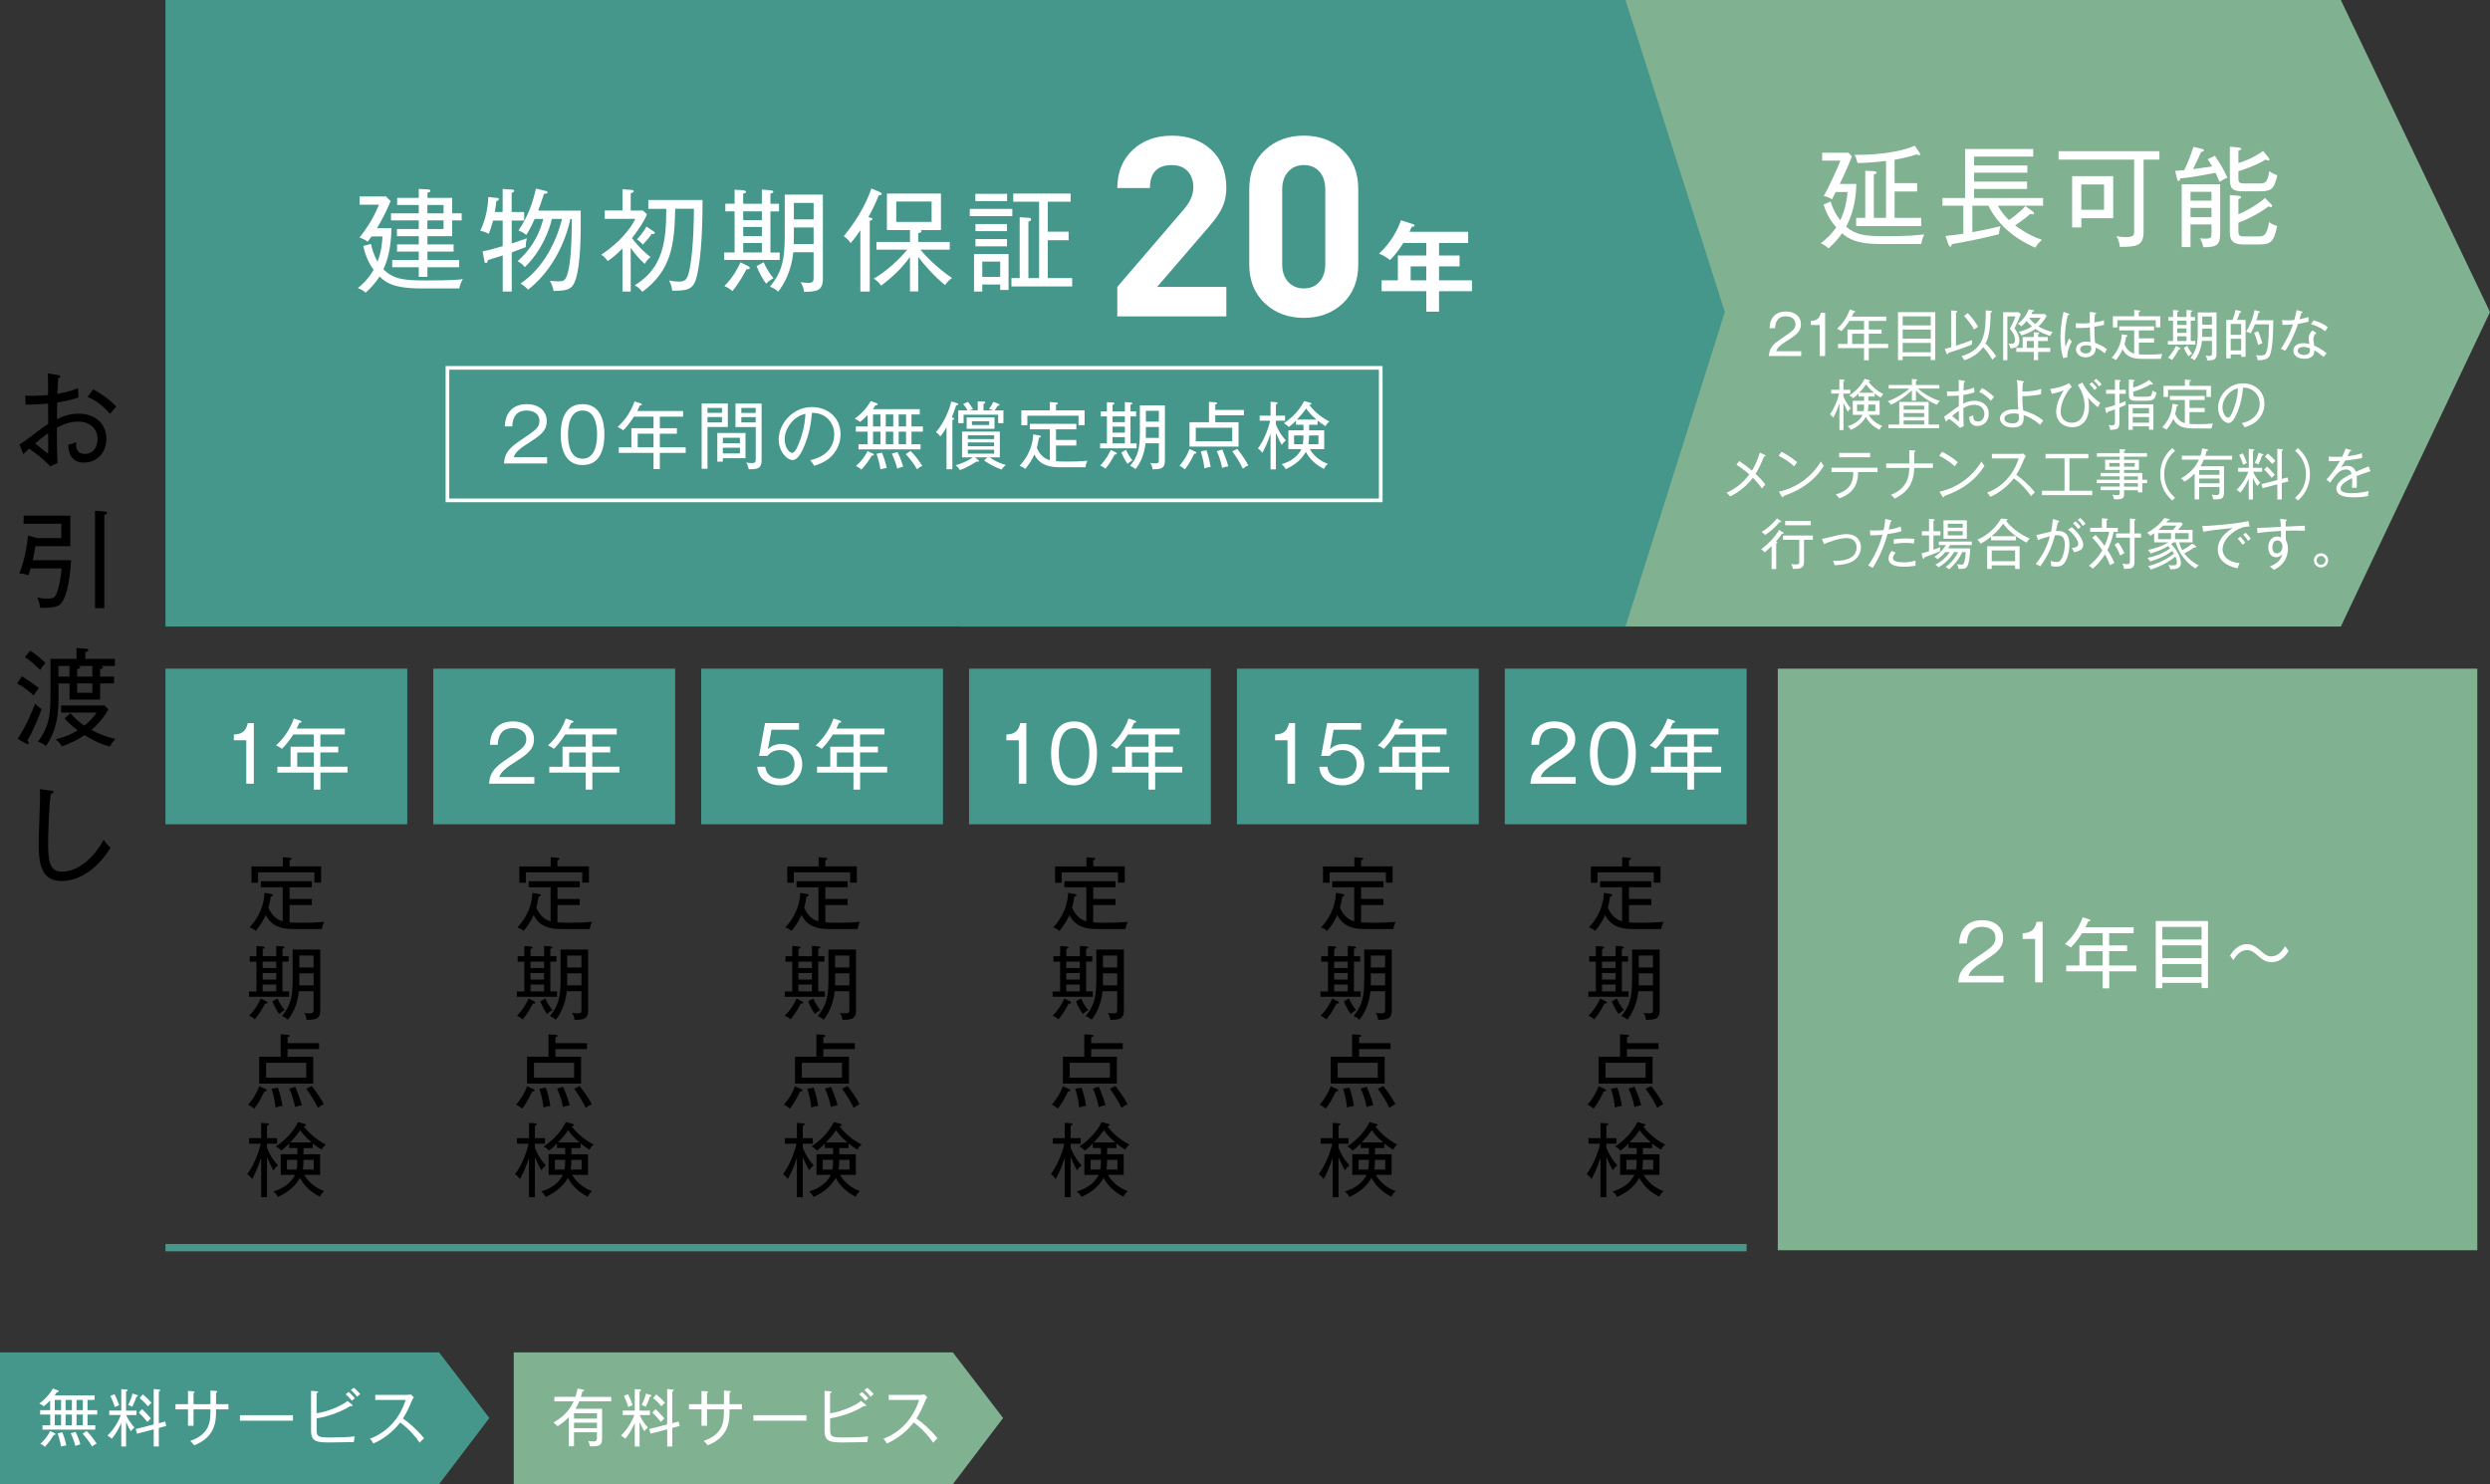 <?xml version="1.0" encoding="UTF-8"?>
<svg id="_レイヤー_2" data-name="レイヤー 2" xmlns="http://www.w3.org/2000/svg" viewBox="0 0 680 405.32">
  <rect x="0" y="0" width="680" height="405.32" fill="#333333" stroke="none"/>
  <defs>
    <style>
      .cls-1 {
        stroke: #fff;
      }

      .cls-1, .cls-2 {
        fill: none;
        stroke-miterlimit: 10;
      }

      .cls-3, .cls-4, .cls-5, .cls-6 {
        stroke-width: 0px;
      }

      .cls-4 {
        fill: #fff;
      }

      .cls-5 {
        fill: #80b190;
      }

      .cls-2 {
        stroke: #45978c;
        stroke-width: 2px;
      }

      .cls-6 {
        fill: #45978c;
      }
    </style>
  </defs>
  <g id="_レイヤー_1-2" data-name="レイヤー 1">
    <g>
      <polygon class="cls-5" points="639.26 171.11 262.08 171.11 262.08 0 639.26 0 680 85.22 639.26 171.11"/>
      <polygon class="cls-6" points="443.91 171.11 45.18 171.11 45.18 0 443.91 0 471.04 85.22 443.91 171.11"/>
      <line class="cls-2" x1="476.99" y1="340.73" x2="45.18" y2="340.73"/>
      <g>
        <path class="cls-3" d="M22.95,126.34c-2.99,0-4.26-1.97-4.32-4.87.52-.09,1.51-.41,2.15-.73-.03,1.07-.15,3.22,2.44,3.22,2.12,0,3.42-1.74,3.42-4.03,0-2.67-1.89-4.79-5.28-4.79-2.73,0-4.7,1.07-5.83,1.68,0,2.38,0,7.43.2,9.6l-1.97.93c-2.23-2.29-4.09-3.6-5.8-4.82-.9.84-1.01.96-1.59,1.51l-1.04-2.64c.46-.26,1.62-1.1,2.06-1.42,4.09-3.08,4.47-3.39,5.77-4.18-.03-2.73-.03-3.02-.03-5.57-2.41.17-3.16.26-6.15.26l-.06-2.52c.64.09,1.07.12,2.12.12,1.13,0,2.84-.09,4.09-.2,0-2.93,0-3.25-.06-5.92l2.76.46c.38.06.61.12.61.38,0,.32-.32.41-.55.43-.17,2.41-.2,3.63-.23,4.32.7-.12,3.33-.55,5.66-1.57.03.41.06,2.26.12,2.58-1.07.32-3.1.96-5.83,1.36-.03,2.64-.06,2.93-.06,4.55,1.45-.73,3.45-1.51,5.92-1.51,4.32,0,7.57,2.58,7.57,6.88,0,4.03-2.81,6.47-6.06,6.47ZM13.15,118.31c-1.25.87-2.41,1.8-3.54,2.79,1.65,1.36,3.28,2.7,3.39,2.7.17,0,.14-.17.17-.58.03-.58-.03-4.12-.03-4.9ZM30.06,113.03c-1.48-1.74-3.66-3.65-6.15-4.64l1.51-2.06c2,1.01,4.61,2.81,6.32,4.7-.46.49-1.02,1.16-1.68,2Z"/>
        <path class="cls-3" d="M15.96,165.35c-.87.49-2.29.7-4.99.64-.2-1.65-.64-2.47-.84-2.84.67.15,1.48.35,2.84.35,1.54,0,2.06-.35,2.47-1.36.75-1.97,1.19-4.38,1.39-6.9h-8.47c-.29,1.02-.38,1.28-.58,1.86-1.07-.41-2.15-.49-2.52-.52,1.36-3.16,2.18-7.63,2.38-10.33l2.44.7h6.67v-3.92H6.45v-2.2h12.76v8.33h-9.54c-.29,1.88-.52,2.93-.73,3.83h10.47c-.06.87-.49,10.76-3.45,12.39ZM28.49,140.61v25.47h-2.55v-26.6l2.61.2c.29.03.7.09.7.38s-.2.35-.75.55Z"/>
        <path class="cls-3" d="M9.2,189.91c-1.59-1.39-2.75-2.29-4.5-3.25l1.28-1.97c1.25.73,3.37,2.23,4.64,3.25-.64.73-.93,1.13-1.42,1.97ZM7.49,202.21c.14.17.35.44.35.67,0,.17-.09.32-.29.32-.09,0-.23-.03-.43-.14l-2.29-1.28c2.55-3.95,3.95-7.48,4.76-9.63.96.99,1.45,1.31,1.77,1.51-.75,2.12-2.38,6.09-3.86,8.56ZM11,182.95c-2.64-2.46-3.42-2.99-4.21-3.45l1.45-1.83c1.97,1.31,3.48,2.73,4.18,3.39-.64.72-.72.81-1.42,1.88ZM27.22,181.87c.46.06.9.12.9.41,0,.35-.61.41-.78.44v2.06h3.8v1.86h-3.8v4.41h-8.35v-4.41h-3.02v3.77c0,3.95-.23,8.85-3.45,13.34-.55-.49-.99-.78-2.12-1.22,2.81-3.8,3.39-6.9,3.39-12.42v-10.18h7.11v-2.96l2.7.2c.26.03.52.06.52.35,0,.35-.44.46-.81.55v1.86h8.06v1.94h-4.15ZM30.03,203.89c-3.34-.81-6.53-2.87-6.93-3.13-1.91,1.31-4,2.29-6.18,3.08-.29-.49-.7-1.1-1.71-1.94,2.44-.61,4.06-1.28,6-2.44-1.1-.84-2.15-1.71-3.6-3.25l1.62-1.42c1.77,1.86,2.32,2.35,3.8,3.39,1.91-1.51,2.76-2.64,3.31-3.57h-9.63v-1.94h11.86l1.04,1.07c-.87,1.51-2.09,3.39-4.64,5.6,2.61,1.42,4.55,2,6.53,2.46-.7.78-1.07,1.28-1.48,2.09ZM18.98,181.87h-3.02v2.9h3.02v-2.9ZM25.22,181.87h-3.92c.35.09.61.2.61.41,0,.32-.58.41-.84.44v2.06h4.15v-2.9ZM25.22,186.63h-4.15v2.58h4.15v-2.58Z"/>
        <path class="cls-3" d="M16.72,240.6c-5.98,0-6.15-5.95-6.15-10.62,0-2.06.38-11.02.38-12.85,0-.81-.03-1.16-.09-1.62l3.07.41c.44.06.7.12.7.38s-.41.46-.75.52c-.58,3.95-.73,11.43-.73,13.31,0,4.93.35,7.92,3.74,7.92,6,0,10.41-6.61,11.4-8.7.73.99,1.02,1.39,1.91,2.15-5.13,8.24-11.08,9.11-13.49,9.11Z"/>
      </g>
      <rect class="cls-6" x="45.18" y="182.61" width="66.04" height="42.5"/>
      <g>
        <path class="cls-4" d="M69.32,214.02h-2.06v-11.86h-3.4v-1.57c1.76-.08,3.25-.5,3.8-3.11h1.66v16.54Z"/>
        <path class="cls-4" d="M87.51,211v4.64h-1.81v-4.64h-9.95v-1.6h3.61v-5.48h6.34v-3.32h-5.61c-1.24,1.91-2.23,3.06-3.07,3.9-.95-.67-1.39-.82-1.64-.92,1.6-1.47,3.57-3.71,4.87-7.35l1.72.57c.23.08.36.13.36.31,0,.27-.34.29-.59.29-.36.84-.55,1.22-.73,1.57h13.16v1.62h-6.68v3.32h4.89v1.58h-4.89v3.9h7.41v1.6h-7.41ZM85.71,205.5h-4.54v3.9h4.54v-3.9Z"/>
      </g>
      <g>
        <path class="cls-3" d="M87.9,253.73h-7.72c-4.55,0-6.45-1.58-7.61-3.83-.79,1.78-1.65,3.01-2.73,4.33-.66-.53-.86-.64-1.69-.97,1.03-1.1,3.81-4.16,4.09-9.42l1.8.31c.22.04.48.11.48.33s-.18.26-.57.38c-.31,1.76-.46,2.38-.64,2.99.55,1.36,1.67,3.17,3.89,3.76v-9.29h-5.98v-1.65h13.95v1.65h-6.09v3.19h6.09v1.67h-6.09v4.71c.66.07,1.45.11,3.41.11,2.4,0,3.63-.04,6.01-.24-.35.81-.51,1.3-.59,1.96ZM85.86,241.07v-2.84h-15.38v2.86h-1.8v-4.47h8.56v-2.51l1.87.15c.29.02.57.09.57.29,0,.15-.13.2-.59.37v1.69h8.6v4.44h-1.83Z"/>
        <path class="cls-3" d="M67.99,272.23v-1.47h2.05v-8.12h-1.83v-1.5h1.83v-2.77l1.54.09c.55.02.73.22.73.33,0,.2-.18.24-.57.37v1.98h3.7v-2.82l1.76.15c.29.02.51.13.51.29,0,.2-.15.24-.57.37v2h1.69v1.5h-1.69v8.12h1.83v1.47h-10.96ZM72.37,274.08c-.31.62-1.39,2.66-2.77,4.31-.55-.53-1.28-.86-1.58-.99,1.83-1.83,2.82-3.85,3.19-4.69l1.52.75c.15.07.31.22.31.37,0,.2-.22.29-.66.24ZM75.43,262.63h-3.7v1.74h3.7v-1.74ZM75.43,265.72h-3.7v1.8h3.7v-1.8ZM75.43,268.88h-3.7v1.87h3.7v-1.87ZM76.24,276.91c-.62-.86-1.3-2.02-1.85-3.45l1.39-.77c.48,1.1,1.03,2.07,1.94,3.17-.68.35-.88.53-1.47,1.06ZM83.74,278.54c-.04-.46-.18-1.21-.7-1.92.37.07,1.23.13,1.58.13.92,0,1.01-.33,1.01-1.06v-5h-4c-.4,3.83-1.85,6.34-2.99,7.79-.64-.55-.84-.66-1.61-.99,2.35-2.91,2.9-5.28,2.9-9.99v-8.18h7.53v16.59c0,2.49-1.32,2.57-3.72,2.62ZM85.64,265.82h-3.89v1.54c0,.42-.02,1.21-.02,1.74h3.92v-3.28ZM85.64,260.96h-3.89v3.26h3.89v-3.26Z"/>
        <path class="cls-3" d="M72.17,298.08c-.31.7-1.34,2.93-2.77,4.69-.51-.48-1.19-.88-1.61-1.1,1.3-1.52,2.27-3.01,2.99-5.02l1.61.73c.24.11.46.2.46.42,0,.24-.46.26-.68.29ZM78.53,286.5v2.09h7v7.33h-14.74v-7.33h5.85v-6.12l1.96.13c.22.02.51.04.51.31,0,.18-.31.29-.57.35v1.63h8.6v1.61h-8.6ZM83.63,290.25h-10.96v4.05h10.96v-4.05ZM75.25,302.48c-.13-1.36-.44-3.15-1.08-5.13l1.72-.33c.51,1.34,1.08,3.72,1.23,5.02-1.08.13-1.61.33-1.87.44ZM80.6,302.35c-.33-1.83-1.01-3.76-1.61-5.06l1.65-.48c1.23,2.93,1.61,4.36,1.78,5.06-1.17.15-1.58.35-1.83.48ZM86.82,302.57c-1.01-2.07-1.85-3.39-3.19-5.24l1.52-.73c.48.64,2.29,2.93,3.3,5-.62.2-1.1.53-1.63.97Z"/>
        <path class="cls-3" d="M74.66,319.62c-.33-.55-1.01-2-1.74-3.56v10.91h-1.61v-10.76c-.9,2.86-1.98,4.93-2.46,5.79-.75-.97-1.1-1.19-1.34-1.34,1.45-1.89,2.97-5.11,3.7-8.32h-3.17v-1.52h3.28v-4.16l1.58.11c.2.02.55.04.55.29,0,.18-.13.22-.53.37v3.39h2.75v1.52h-2.75v1.1c1.08,2.79,2.62,4.45,2.99,4.8-.62.53-.81.77-1.25,1.39ZM87.84,313.98c-1.19-.73-1.58-1.03-2.42-1.69v1.25h-2.53v1.69h4.53v5.63h-4.33c1.65,2.86,4.42,4.09,5.44,4.44-.77.66-.99,1.1-1.14,1.52-2.31-1.12-4.27-2.86-5.48-5.15-1.8,3.34-5.13,4.8-6.05,5.21-.35-.77-.99-1.32-1.21-1.5,2.93-.86,4.95-2.49,5.94-4.53h-3.92v-5.63h4.53v-1.69h-2.24v-1.23c-.97.97-1.19,1.21-2.18,1.94-.37-.44-.7-.73-1.47-1.14,3.72-2.46,5.39-5.26,6.09-6.67l1.74.48c.22.07.46.15.46.33,0,.22-.22.24-.64.33.64.99,2.95,3.5,6.01,5-.48.42-.88.84-1.12,1.41ZM78.37,316.76v2.64h2.64c.09-.48.18-1.14.18-2.64h-2.82ZM82,308.66c-1.12,1.58-1.63,2.13-2.77,3.34h5.88c-1.87-1.56-2.66-2.68-3.1-3.34ZM85.7,316.76h-2.82c0,.9-.04,1.85-.2,2.64h3.01v-2.64Z"/>
      </g>
      <rect class="cls-6" x="118.33" y="182.61" width="66.04" height="42.5"/>
      <g>
        <path class="cls-4" d="M145.93,212.22v1.8h-12.35c.15-3.38,2.04-4.83,5.1-6.89,4.12-2.79,5.04-3.4,5.04-5.33,0-2.16-1.91-2.96-3.67-2.96-3.88,0-4.05,3.4-4.12,4.56h-2.12c.1-4.07,2.44-6.38,6.28-6.38,3.28,0,5.73,1.76,5.73,4.87,0,2.14-.92,3.53-4.35,5.69-3.86,2.44-4.62,3.28-5.12,4.64h9.57Z"/>
        <path class="cls-4" d="M161.77,211v4.64h-1.81v-4.64h-9.95v-1.6h3.61v-5.48h6.34v-3.32h-5.61c-1.24,1.91-2.23,3.06-3.07,3.9-.94-.67-1.39-.82-1.64-.92,1.6-1.47,3.57-3.71,4.87-7.35l1.72.57c.23.08.36.13.36.31,0,.27-.34.29-.59.29-.36.84-.55,1.22-.73,1.57h13.16v1.62h-6.68v3.32h4.89v1.58h-4.89v3.9h7.41v1.6h-7.41ZM159.97,205.5h-4.54v3.9h4.54v-3.9Z"/>
      </g>
      <g>
        <path class="cls-3" d="M161.06,253.73h-7.72c-4.55,0-6.45-1.58-7.61-3.83-.79,1.78-1.65,3.01-2.73,4.33-.66-.53-.86-.64-1.69-.97,1.03-1.1,3.81-4.16,4.09-9.42l1.8.31c.22.04.48.11.48.33s-.18.26-.57.38c-.31,1.76-.46,2.38-.64,2.99.55,1.36,1.67,3.17,3.89,3.76v-9.29h-5.98v-1.65h13.95v1.65h-6.09v3.19h6.09v1.67h-6.09v4.71c.66.07,1.45.11,3.41.11,2.4,0,3.63-.04,6.01-.24-.35.81-.51,1.3-.59,1.96ZM159.01,241.07v-2.84h-15.38v2.86h-1.8v-4.47h8.56v-2.51l1.87.15c.29.02.57.09.57.29,0,.15-.13.2-.59.37v1.69h8.6v4.44h-1.83Z"/>
        <path class="cls-3" d="M141.14,272.23v-1.47h2.05v-8.12h-1.83v-1.5h1.83v-2.77l1.54.09c.55.02.73.22.73.33,0,.2-.18.24-.57.37v1.98h3.7v-2.82l1.76.15c.29.02.51.13.51.29,0,.2-.15.24-.57.37v2h1.69v1.5h-1.69v8.12h1.83v1.47h-10.96ZM145.52,274.08c-.31.62-1.39,2.66-2.77,4.31-.55-.53-1.28-.86-1.58-.99,1.83-1.83,2.82-3.85,3.19-4.69l1.52.75c.15.07.31.22.31.37,0,.2-.22.29-.66.24ZM148.58,262.63h-3.7v1.74h3.7v-1.74ZM148.58,265.72h-3.7v1.8h3.7v-1.8ZM148.58,268.88h-3.7v1.87h3.7v-1.87ZM149.4,276.91c-.62-.86-1.3-2.02-1.85-3.45l1.39-.77c.48,1.1,1.03,2.07,1.94,3.17-.68.35-.88.53-1.47,1.06ZM156.9,278.54c-.04-.46-.18-1.21-.7-1.92.37.07,1.23.13,1.58.13.92,0,1.01-.33,1.01-1.06v-5h-4c-.4,3.83-1.85,6.34-2.99,7.79-.64-.55-.84-.66-1.61-.99,2.35-2.91,2.9-5.28,2.9-9.99v-8.18h7.53v16.59c0,2.49-1.32,2.57-3.72,2.62ZM158.79,265.82h-3.89v1.54c0,.42-.02,1.21-.02,1.74h3.92v-3.28ZM158.79,260.96h-3.89v3.26h3.89v-3.26Z"/>
        <path class="cls-3" d="M145.33,298.08c-.31.7-1.34,2.93-2.77,4.69-.51-.48-1.19-.88-1.61-1.1,1.3-1.52,2.27-3.01,2.99-5.02l1.61.73c.24.11.46.2.46.42,0,.24-.46.26-.68.29ZM151.68,286.5v2.09h7v7.33h-14.74v-7.33h5.85v-6.12l1.96.13c.22.02.51.04.51.31,0,.18-.31.29-.57.35v1.63h8.6v1.61h-8.6ZM156.79,290.25h-10.96v4.05h10.96v-4.05ZM148.41,302.48c-.13-1.36-.44-3.15-1.08-5.13l1.72-.33c.51,1.34,1.08,3.72,1.23,5.02-1.08.13-1.61.33-1.87.44ZM153.75,302.35c-.33-1.83-1.01-3.76-1.61-5.06l1.65-.48c1.23,2.93,1.61,4.36,1.78,5.06-1.17.15-1.58.35-1.83.48ZM159.98,302.57c-1.01-2.07-1.85-3.39-3.19-5.24l1.52-.73c.48.64,2.29,2.93,3.3,5-.62.2-1.1.53-1.63.97Z"/>
        <path class="cls-3" d="M147.81,319.62c-.33-.55-1.01-2-1.74-3.56v10.91h-1.61v-10.76c-.9,2.86-1.98,4.93-2.46,5.79-.75-.97-1.1-1.19-1.34-1.34,1.45-1.89,2.97-5.11,3.7-8.32h-3.17v-1.52h3.28v-4.16l1.58.11c.2.02.55.04.55.29,0,.18-.13.22-.53.37v3.39h2.75v1.52h-2.75v1.1c1.08,2.79,2.62,4.45,2.99,4.8-.62.53-.81.77-1.25,1.39ZM160.99,313.98c-1.19-.73-1.58-1.03-2.42-1.69v1.25h-2.53v1.69h4.53v5.63h-4.33c1.65,2.86,4.42,4.09,5.44,4.44-.77.66-.99,1.1-1.14,1.52-2.31-1.12-4.27-2.86-5.48-5.15-1.8,3.34-5.13,4.8-6.05,5.21-.35-.77-.99-1.32-1.21-1.5,2.93-.86,4.95-2.49,5.94-4.53h-3.92v-5.63h4.53v-1.69h-2.24v-1.23c-.97.97-1.19,1.21-2.18,1.94-.37-.44-.7-.73-1.47-1.14,3.72-2.46,5.39-5.26,6.09-6.67l1.74.48c.22.07.46.15.46.33,0,.22-.22.24-.64.33.64.99,2.95,3.5,6.01,5-.48.42-.88.84-1.12,1.41ZM151.53,316.76v2.64h2.64c.09-.48.18-1.14.18-2.64h-2.82ZM155.16,308.66c-1.12,1.58-1.63,2.13-2.77,3.34h5.88c-1.87-1.56-2.66-2.68-3.1-3.34ZM158.86,316.76h-2.82c0,.9-.04,1.85-.2,2.64h3.01v-2.64Z"/>
      </g>
      <rect class="cls-6" x="191.49" y="182.61" width="66.04" height="42.5"/>
      <g>
        <path class="cls-4" d="M218.22,199.28h-7.52l-.99,5.35c.97-1.03,2.35-1.45,3.76-1.45,2.86,0,5.61,1.97,5.61,5.56,0,2.86-1.91,5.73-5.96,5.73-2.27,0-3.91-.86-4.85-1.72-1.13-1.03-1.39-2.37-1.49-3.34h2.2c.29,2.16,1.79,3.23,3.93,3.23,1.89,0,4.07-1.05,4.07-3.97,0-2.21-1.43-3.84-3.91-3.84-2.06,0-3.04,1.09-3.49,1.6h-2.29l1.64-8.96h9.28v1.81Z"/>
        <path class="cls-4" d="M234.89,211v4.64h-1.81v-4.64h-9.95v-1.6h3.61v-5.48h6.34v-3.32h-5.61c-1.24,1.91-2.23,3.06-3.07,3.9-.95-.67-1.39-.82-1.64-.92,1.6-1.47,3.57-3.71,4.87-7.35l1.72.57c.23.08.36.13.36.31,0,.27-.34.29-.59.29-.36.84-.55,1.22-.73,1.57h13.16v1.62h-6.68v3.32h4.89v1.58h-4.89v3.9h7.41v1.6h-7.41ZM233.08,205.5h-4.54v3.9h4.54v-3.9Z"/>
      </g>
      <g>
        <path class="cls-3" d="M234.21,253.73h-7.72c-4.55,0-6.45-1.58-7.61-3.83-.79,1.78-1.65,3.01-2.73,4.33-.66-.53-.86-.64-1.69-.97,1.03-1.1,3.81-4.16,4.09-9.42l1.8.31c.22.04.48.11.48.33s-.18.26-.57.38c-.31,1.76-.46,2.38-.64,2.99.55,1.36,1.67,3.17,3.89,3.76v-9.29h-5.98v-1.65h13.95v1.65h-6.09v3.19h6.09v1.67h-6.09v4.71c.66.07,1.45.11,3.41.11,2.4,0,3.63-.04,6.01-.24-.35.81-.51,1.3-.59,1.96ZM232.17,241.07v-2.84h-15.38v2.86h-1.8v-4.47h8.56v-2.51l1.87.15c.29.02.57.09.57.29,0,.15-.13.2-.59.37v1.69h8.6v4.44h-1.83Z"/>
        <path class="cls-3" d="M214.3,272.23v-1.47h2.05v-8.12h-1.83v-1.5h1.83v-2.77l1.54.09c.55.02.73.22.73.33,0,.2-.18.24-.57.37v1.98h3.7v-2.82l1.76.15c.29.02.51.13.51.29,0,.2-.15.24-.57.37v2h1.69v1.5h-1.69v8.12h1.83v1.47h-10.96ZM218.68,274.08c-.31.62-1.39,2.66-2.77,4.31-.55-.53-1.28-.86-1.58-.99,1.83-1.83,2.82-3.85,3.19-4.69l1.52.75c.15.07.31.22.31.37,0,.2-.22.29-.66.24ZM221.74,262.63h-3.7v1.74h3.7v-1.74ZM221.74,265.72h-3.7v1.8h3.7v-1.8ZM221.74,268.88h-3.7v1.87h3.7v-1.87ZM222.55,276.91c-.62-.86-1.3-2.02-1.85-3.45l1.39-.77c.48,1.1,1.03,2.07,1.94,3.17-.68.35-.88.53-1.47,1.06ZM230.05,278.54c-.04-.46-.18-1.21-.7-1.92.37.07,1.23.13,1.58.13.92,0,1.01-.33,1.01-1.06v-5h-4c-.4,3.83-1.85,6.34-2.99,7.79-.64-.55-.84-.66-1.61-.99,2.35-2.91,2.9-5.28,2.9-9.99v-8.18h7.53v16.59c0,2.49-1.32,2.57-3.72,2.62ZM231.95,265.82h-3.89v1.54c0,.42-.02,1.21-.02,1.74h3.92v-3.28ZM231.95,260.96h-3.89v3.26h3.89v-3.26Z"/>
        <path class="cls-3" d="M218.48,298.08c-.31.7-1.34,2.93-2.77,4.69-.51-.48-1.19-.88-1.61-1.1,1.3-1.52,2.27-3.01,2.99-5.02l1.61.73c.24.11.46.2.46.42,0,.24-.46.26-.68.29ZM224.84,286.5v2.09h7v7.33h-14.74v-7.33h5.85v-6.12l1.96.13c.22.02.51.04.51.31,0,.18-.31.29-.57.35v1.63h8.6v1.61h-8.6ZM229.94,290.25h-10.96v4.05h10.96v-4.05ZM221.56,302.48c-.13-1.36-.44-3.15-1.08-5.13l1.72-.33c.51,1.34,1.08,3.72,1.23,5.02-1.08.13-1.61.33-1.87.44ZM226.91,302.35c-.33-1.83-1.01-3.76-1.61-5.06l1.65-.48c1.23,2.93,1.61,4.36,1.78,5.06-1.17.15-1.58.35-1.83.48ZM233.13,302.57c-1.01-2.07-1.85-3.39-3.19-5.24l1.52-.73c.48.64,2.29,2.93,3.3,5-.62.2-1.1.53-1.63.97Z"/>
        <path class="cls-3" d="M220.97,319.62c-.33-.55-1.01-2-1.74-3.56v10.91h-1.61v-10.76c-.9,2.86-1.98,4.93-2.46,5.79-.75-.97-1.1-1.19-1.34-1.34,1.45-1.89,2.97-5.11,3.7-8.32h-3.17v-1.52h3.28v-4.16l1.58.11c.2.02.55.04.55.29,0,.18-.13.22-.53.37v3.39h2.75v1.52h-2.75v1.1c1.08,2.79,2.62,4.45,2.99,4.8-.62.53-.81.77-1.25,1.39ZM234.15,313.98c-1.19-.73-1.58-1.03-2.42-1.69v1.25h-2.53v1.69h4.53v5.63h-4.33c1.65,2.86,4.42,4.09,5.44,4.44-.77.66-.99,1.1-1.14,1.52-2.31-1.12-4.27-2.86-5.48-5.15-1.8,3.34-5.13,4.8-6.05,5.21-.35-.77-.99-1.32-1.21-1.5,2.93-.86,4.95-2.49,5.94-4.53h-3.92v-5.63h4.53v-1.69h-2.24v-1.23c-.97.97-1.19,1.21-2.18,1.94-.37-.44-.7-.73-1.47-1.14,3.72-2.46,5.39-5.26,6.09-6.67l1.74.48c.22.07.46.15.46.33,0,.22-.22.24-.64.33.64.99,2.95,3.5,6.01,5-.48.42-.88.84-1.12,1.41ZM224.69,316.76v2.64h2.64c.09-.48.18-1.14.18-2.64h-2.82ZM228.32,308.66c-1.12,1.58-1.63,2.13-2.77,3.34h5.88c-1.87-1.56-2.66-2.68-3.1-3.34ZM232.01,316.76h-2.82c0,.9-.04,1.85-.2,2.64h3.01v-2.64Z"/>
      </g>
      <rect class="cls-6" x="264.64" y="182.61" width="66.04" height="42.5"/>
      <g>
        <path class="cls-4" d="M280.29,214.02h-2.06v-11.86h-3.4v-1.57c1.76-.08,3.25-.5,3.8-3.11h1.66v16.54Z"/>
        <path class="cls-4" d="M299.58,205.75c0,3.36-.84,8.73-6.26,8.73s-6.28-5.5-6.28-8.73.76-8.73,6.28-8.73,6.26,5.58,6.26,8.73ZM289.15,205.75c0,2.75.59,6.91,4.16,6.91s4.18-4.18,4.18-6.91-.59-6.91-4.16-6.91-4.18,4.12-4.18,6.91Z"/>
        <path class="cls-4" d="M315.47,211v4.64h-1.81v-4.64h-9.95v-1.6h3.61v-5.48h6.34v-3.32h-5.61c-1.24,1.91-2.23,3.06-3.07,3.9-.94-.67-1.39-.82-1.64-.92,1.6-1.47,3.57-3.71,4.87-7.35l1.72.57c.23.08.36.13.36.31,0,.27-.34.29-.59.29-.36.84-.55,1.22-.73,1.57h13.16v1.62h-6.68v3.32h4.89v1.58h-4.89v3.9h7.41v1.6h-7.41ZM313.67,205.5h-4.54v3.9h4.54v-3.9Z"/>
      </g>
      <g>
        <path class="cls-3" d="M307.37,253.73h-7.72c-4.55,0-6.45-1.58-7.61-3.83-.79,1.78-1.65,3.01-2.73,4.33-.66-.53-.86-.64-1.69-.97,1.03-1.1,3.81-4.16,4.09-9.42l1.8.31c.22.04.48.11.48.33s-.18.26-.57.38c-.31,1.76-.46,2.38-.64,2.99.55,1.36,1.67,3.17,3.89,3.76v-9.29h-5.98v-1.65h13.95v1.65h-6.09v3.19h6.09v1.67h-6.09v4.71c.66.07,1.45.11,3.41.11,2.4,0,3.63-.04,6.01-.24-.35.81-.51,1.3-.59,1.96ZM305.32,241.07v-2.84h-15.38v2.86h-1.8v-4.47h8.56v-2.51l1.87.15c.29.02.57.09.57.29,0,.15-.13.2-.59.37v1.69h8.6v4.44h-1.83Z"/>
        <path class="cls-3" d="M287.46,272.23v-1.47h2.05v-8.12h-1.83v-1.5h1.83v-2.77l1.54.09c.55.02.73.22.73.33,0,.2-.18.24-.57.37v1.98h3.7v-2.82l1.76.15c.29.02.51.13.51.29,0,.2-.15.24-.57.37v2h1.69v1.5h-1.69v8.12h1.83v1.47h-10.96ZM291.83,274.08c-.31.62-1.39,2.66-2.77,4.31-.55-.53-1.28-.86-1.58-.99,1.83-1.83,2.82-3.85,3.19-4.69l1.52.75c.15.07.31.22.31.37,0,.2-.22.29-.66.24ZM294.89,262.63h-3.7v1.74h3.7v-1.74ZM294.89,265.72h-3.7v1.8h3.7v-1.8ZM294.89,268.88h-3.7v1.87h3.7v-1.87ZM295.71,276.91c-.62-.86-1.3-2.02-1.85-3.45l1.39-.77c.48,1.1,1.03,2.07,1.94,3.17-.68.35-.88.53-1.47,1.06ZM303.21,278.54c-.04-.46-.18-1.21-.7-1.92.37.07,1.23.13,1.58.13.92,0,1.01-.33,1.01-1.06v-5h-4c-.4,3.83-1.85,6.34-2.99,7.79-.64-.55-.84-.66-1.61-.99,2.35-2.91,2.9-5.28,2.9-9.99v-8.18h7.53v16.59c0,2.49-1.32,2.57-3.72,2.62ZM305.1,265.82h-3.89v1.54c0,.42-.02,1.21-.02,1.74h3.92v-3.28ZM305.1,260.96h-3.89v3.26h3.89v-3.26Z"/>
        <path class="cls-3" d="M291.64,298.08c-.31.7-1.34,2.93-2.77,4.69-.51-.48-1.19-.88-1.61-1.1,1.3-1.52,2.27-3.01,2.99-5.02l1.61.73c.24.11.46.2.46.42,0,.24-.46.26-.68.29ZM298,286.5v2.09h7v7.33h-14.74v-7.33h5.85v-6.12l1.96.13c.22.02.51.04.51.31,0,.18-.31.29-.57.35v1.63h8.6v1.61h-8.6ZM303.1,290.25h-10.96v4.05h10.96v-4.05ZM294.72,302.48c-.13-1.36-.44-3.15-1.08-5.13l1.72-.33c.51,1.34,1.08,3.72,1.23,5.02-1.08.13-1.61.33-1.87.44ZM300.06,302.35c-.33-1.83-1.01-3.76-1.61-5.06l1.65-.48c1.23,2.93,1.61,4.36,1.78,5.06-1.17.15-1.58.35-1.83.48ZM306.29,302.57c-1.01-2.07-1.85-3.39-3.19-5.24l1.52-.73c.48.64,2.29,2.93,3.3,5-.62.2-1.1.53-1.63.97Z"/>
        <path class="cls-3" d="M294.12,319.62c-.33-.55-1.01-2-1.74-3.56v10.91h-1.61v-10.76c-.9,2.86-1.98,4.93-2.46,5.79-.75-.97-1.1-1.19-1.34-1.34,1.45-1.89,2.97-5.11,3.7-8.32h-3.17v-1.52h3.28v-4.16l1.58.11c.2.02.55.04.55.29,0,.18-.13.22-.53.37v3.39h2.75v1.52h-2.75v1.1c1.08,2.79,2.62,4.45,2.99,4.8-.62.53-.81.77-1.25,1.39ZM307.3,313.98c-1.19-.73-1.58-1.03-2.42-1.69v1.25h-2.53v1.69h4.53v5.63h-4.33c1.65,2.86,4.42,4.09,5.44,4.44-.77.66-.99,1.1-1.14,1.52-2.31-1.12-4.27-2.86-5.48-5.15-1.8,3.34-5.13,4.8-6.05,5.21-.35-.77-.99-1.32-1.21-1.5,2.93-.86,4.95-2.49,5.94-4.53h-3.92v-5.63h4.53v-1.69h-2.24v-1.23c-.97.97-1.19,1.21-2.18,1.94-.37-.44-.7-.73-1.47-1.14,3.72-2.46,5.39-5.26,6.09-6.67l1.74.48c.22.07.46.15.46.33,0,.22-.22.24-.64.33.64.99,2.95,3.5,6.01,5-.48.42-.88.84-1.12,1.41ZM297.84,316.76v2.64h2.64c.09-.48.18-1.14.18-2.64h-2.82ZM301.47,308.66c-1.12,1.58-1.63,2.13-2.77,3.34h5.88c-1.87-1.56-2.66-2.68-3.1-3.34ZM305.17,316.76h-2.82c0,.9-.04,1.85-.2,2.64h3.01v-2.64Z"/>
      </g>
      <rect class="cls-6" x="337.8" y="182.61" width="66.04" height="42.5"/>
      <g>
        <path class="cls-4" d="M353.68,214.02h-2.06v-11.86h-3.4v-1.57c1.76-.08,3.25-.5,3.8-3.11h1.66v16.54Z"/>
        <path class="cls-4" d="M371.72,199.28h-7.52l-.99,5.35c.97-1.03,2.35-1.45,3.76-1.45,2.86,0,5.61,1.97,5.61,5.56,0,2.86-1.91,5.73-5.96,5.73-2.27,0-3.91-.86-4.85-1.72-1.13-1.03-1.39-2.37-1.49-3.34h2.21c.29,2.16,1.78,3.23,3.93,3.23,1.89,0,4.07-1.05,4.07-3.97,0-2.21-1.43-3.84-3.91-3.84-2.06,0-3.04,1.09-3.49,1.6h-2.29l1.64-8.96h9.28v1.81Z"/>
        <path class="cls-4" d="M388.39,211v4.64h-1.81v-4.64h-9.95v-1.6h3.61v-5.48h6.34v-3.32h-5.61c-1.24,1.91-2.23,3.06-3.07,3.9-.94-.67-1.39-.82-1.64-.92,1.6-1.47,3.57-3.71,4.87-7.35l1.72.57c.23.08.36.13.36.31,0,.27-.34.29-.59.29-.36.84-.55,1.22-.74,1.57h13.17v1.62h-6.68v3.32h4.89v1.58h-4.89v3.9h7.41v1.6h-7.41ZM386.59,205.5h-4.54v3.9h4.54v-3.9Z"/>
      </g>
      <g>
        <path class="cls-3" d="M380.52,253.73h-7.72c-4.55,0-6.45-1.58-7.61-3.83-.79,1.78-1.65,3.01-2.73,4.33-.66-.53-.86-.64-1.69-.97,1.03-1.1,3.81-4.16,4.09-9.42l1.8.31c.22.04.48.11.48.33s-.18.26-.57.38c-.31,1.76-.46,2.38-.64,2.99.55,1.36,1.67,3.17,3.89,3.76v-9.29h-5.98v-1.65h13.95v1.65h-6.09v3.19h6.09v1.67h-6.09v4.71c.66.07,1.45.11,3.41.11,2.4,0,3.63-.04,6.01-.24-.35.81-.51,1.3-.59,1.96ZM378.48,241.07v-2.84h-15.38v2.86h-1.8v-4.47h8.56v-2.51l1.87.15c.29.02.57.09.57.29,0,.15-.13.2-.59.37v1.69h8.6v4.44h-1.83Z"/>
        <path class="cls-3" d="M360.61,272.23v-1.47h2.05v-8.12h-1.83v-1.5h1.83v-2.77l1.54.09c.55.02.73.22.73.33,0,.2-.18.24-.57.37v1.98h3.7v-2.82l1.76.15c.29.02.51.13.51.29,0,.2-.15.24-.57.37v2h1.69v1.5h-1.69v8.12h1.83v1.47h-10.96ZM364.99,274.08c-.31.62-1.39,2.66-2.77,4.31-.55-.53-1.28-.86-1.58-.99,1.83-1.83,2.82-3.85,3.19-4.69l1.52.75c.15.07.31.22.31.37,0,.2-.22.29-.66.24ZM368.05,262.63h-3.7v1.74h3.7v-1.74ZM368.05,265.72h-3.7v1.8h3.7v-1.8ZM368.05,268.88h-3.7v1.87h3.7v-1.87ZM368.86,276.91c-.62-.86-1.3-2.02-1.85-3.45l1.39-.77c.48,1.1,1.03,2.07,1.94,3.17-.68.35-.88.53-1.47,1.06ZM376.37,278.54c-.04-.46-.18-1.21-.7-1.92.37.07,1.23.13,1.58.13.92,0,1.01-.33,1.01-1.06v-5h-4c-.4,3.83-1.85,6.34-2.99,7.79-.64-.55-.84-.66-1.61-.99,2.35-2.91,2.9-5.28,2.9-9.99v-8.18h7.53v16.59c0,2.49-1.32,2.57-3.72,2.62ZM378.26,265.82h-3.89v1.54c0,.42-.02,1.21-.02,1.74h3.92v-3.28ZM378.26,260.96h-3.89v3.26h3.89v-3.26Z"/>
        <path class="cls-3" d="M364.79,298.08c-.31.7-1.34,2.93-2.77,4.69-.51-.48-1.19-.88-1.61-1.1,1.3-1.52,2.27-3.01,2.99-5.02l1.61.73c.24.11.46.2.46.42,0,.24-.46.26-.68.29ZM371.15,286.5v2.09h7v7.33h-14.74v-7.33h5.85v-6.12l1.96.13c.22.02.51.04.51.31,0,.18-.31.29-.57.35v1.63h8.6v1.61h-8.6ZM376.26,290.25h-10.96v4.05h10.96v-4.05ZM367.87,302.48c-.13-1.36-.44-3.15-1.08-5.13l1.72-.33c.51,1.34,1.08,3.72,1.23,5.02-1.08.13-1.61.33-1.87.44ZM373.22,302.35c-.33-1.83-1.01-3.76-1.61-5.06l1.65-.48c1.23,2.93,1.61,4.36,1.78,5.06-1.17.15-1.58.35-1.83.48ZM379.45,302.57c-1.01-2.07-1.85-3.39-3.19-5.24l1.52-.73c.48.64,2.29,2.93,3.3,5-.62.2-1.1.53-1.63.97Z"/>
        <path class="cls-3" d="M367.28,319.62c-.33-.55-1.01-2-1.74-3.56v10.91h-1.61v-10.76c-.9,2.86-1.98,4.93-2.46,5.79-.75-.97-1.1-1.19-1.34-1.34,1.45-1.89,2.97-5.11,3.7-8.32h-3.17v-1.52h3.28v-4.16l1.58.11c.2.02.55.04.55.29,0,.18-.13.22-.53.37v3.39h2.75v1.52h-2.75v1.1c1.08,2.79,2.62,4.45,2.99,4.8-.62.53-.81.77-1.25,1.39ZM380.46,313.98c-1.19-.73-1.58-1.03-2.42-1.69v1.25h-2.53v1.69h4.53v5.63h-4.33c1.65,2.86,4.42,4.09,5.44,4.44-.77.66-.99,1.1-1.14,1.52-2.31-1.12-4.27-2.86-5.48-5.15-1.8,3.34-5.13,4.8-6.05,5.21-.35-.77-.99-1.32-1.21-1.5,2.93-.86,4.95-2.49,5.94-4.53h-3.92v-5.63h4.53v-1.69h-2.24v-1.23c-.97.97-1.19,1.21-2.18,1.94-.37-.44-.7-.73-1.47-1.14,3.72-2.46,5.39-5.26,6.09-6.67l1.74.48c.22.07.46.15.46.33,0,.22-.22.24-.64.33.64.99,2.95,3.5,6.01,5-.48.42-.88.84-1.12,1.41ZM371,316.76v2.64h2.64c.09-.48.18-1.14.18-2.64h-2.82ZM374.63,308.66c-1.12,1.58-1.63,2.13-2.77,3.34h5.88c-1.87-1.56-2.66-2.68-3.1-3.34ZM378.32,316.76h-2.82c0,.9-.04,1.85-.2,2.64h3.01v-2.64Z"/>
      </g>
      <rect class="cls-6" x="410.95" y="182.61" width="66.04" height="42.5"/>
      <rect class="cls-5" x="485.5" y="182.61" width="191.03" height="158.83"/>
      <g>
        <path class="cls-4" d="M430.31,212.22v1.8h-12.35c.15-3.38,2.04-4.83,5.1-6.89,4.12-2.79,5.04-3.4,5.04-5.33,0-2.16-1.91-2.96-3.67-2.96-3.88,0-4.05,3.4-4.12,4.56h-2.12c.1-4.07,2.44-6.38,6.28-6.38,3.28,0,5.73,1.76,5.73,4.87,0,2.14-.92,3.53-4.35,5.69-3.86,2.44-4.62,3.28-5.12,4.64h9.57Z"/>
        <path class="cls-4" d="M446.74,205.75c0,3.36-.84,8.73-6.26,8.73s-6.28-5.5-6.28-8.73.76-8.73,6.28-8.73,6.26,5.58,6.26,8.73ZM436.31,205.75c0,2.75.59,6.91,4.16,6.91s4.18-4.18,4.18-6.91-.59-6.91-4.16-6.91-4.18,4.12-4.18,6.91Z"/>
        <path class="cls-4" d="M462.63,211v4.64h-1.81v-4.64h-9.95v-1.6h3.61v-5.48h6.34v-3.32h-5.61c-1.24,1.91-2.23,3.06-3.07,3.9-.94-.67-1.39-.82-1.64-.92,1.6-1.47,3.57-3.71,4.87-7.35l1.72.57c.23.08.36.13.36.31,0,.27-.34.29-.59.29-.36.84-.55,1.22-.73,1.57h13.16v1.62h-6.68v3.32h4.89v1.58h-4.89v3.9h7.41v1.6h-7.41ZM460.82,205.5h-4.54v3.9h4.54v-3.9Z"/>
      </g>
      <g>
        <path class="cls-4" d="M547.15,266.49v1.81h-12.35c.15-3.38,2.04-4.83,5.1-6.89,4.12-2.79,5.04-3.4,5.04-5.33,0-2.16-1.91-2.96-3.67-2.96-3.88,0-4.05,3.4-4.12,4.56h-2.12c.1-4.07,2.44-6.38,6.28-6.38,3.28,0,5.73,1.76,5.73,4.87,0,2.14-.92,3.53-4.35,5.69-3.86,2.44-4.62,3.28-5.12,4.64h9.57Z"/>
        <path class="cls-4" d="M557.83,268.29h-2.06v-11.86h-3.4v-1.57c1.76-.08,3.25-.5,3.8-3.11h1.66v16.54Z"/>
        <path class="cls-4" d="M576.02,265.27v4.64h-1.81v-4.64h-9.95v-1.6h3.61v-5.48h6.34v-3.32h-5.61c-1.24,1.91-2.23,3.06-3.07,3.9-.94-.67-1.39-.82-1.64-.92,1.6-1.47,3.57-3.72,4.87-7.35l1.72.57c.23.08.36.13.36.31,0,.27-.34.29-.59.29-.36.84-.55,1.22-.73,1.57h13.16v1.62h-6.68v3.32h4.89v1.58h-4.89v3.91h7.41v1.6h-7.41ZM574.21,259.77h-4.54v3.91h4.54v-3.91Z"/>
        <path class="cls-4" d="M590.5,268.42v1.45h-1.78v-18.35h14.26v18.33h-1.74v-1.43h-10.73ZM601.23,256.58v-3.44h-10.73v3.44h10.73ZM601.23,261.66v-3.49h-10.73v3.49h10.73ZM601.23,266.84v-3.57h-10.73v3.57h10.73Z"/>
        <path class="cls-4" d="M620.37,262.77c-1.28,0-2.25-.42-3.55-1.58-1.41-1.24-2.08-1.72-3.19-1.72-1.85,0-2.98,1.57-3.74,2.73l-.88-1.26c.67-1.01,2.04-3.09,4.6-3.09.76,0,1.83.13,3.57,1.66,1.26,1.11,1.97,1.68,3.09,1.68,1.99,0,3.11-1.72,3.78-2.77l.97,1.3c-.76,1.11-2.06,3.04-4.64,3.04Z"/>
      </g>
      <g>
        <path class="cls-3" d="M453.68,253.73h-7.72c-4.55,0-6.45-1.58-7.61-3.83-.79,1.78-1.65,3.01-2.73,4.33-.66-.53-.86-.64-1.69-.97,1.03-1.1,3.81-4.16,4.09-9.42l1.8.31c.22.04.48.11.48.33s-.18.26-.57.38c-.31,1.76-.46,2.38-.64,2.99.55,1.36,1.67,3.17,3.89,3.76v-9.29h-5.98v-1.65h13.95v1.65h-6.09v3.19h6.09v1.67h-6.09v4.71c.66.07,1.45.11,3.41.11,2.4,0,3.63-.04,6.01-.24-.35.81-.51,1.3-.59,1.96ZM451.63,241.07v-2.84h-15.38v2.86h-1.8v-4.47h8.56v-2.51l1.87.15c.29.02.57.09.57.29,0,.15-.13.2-.59.37v1.69h8.6v4.44h-1.83Z"/>
        <path class="cls-3" d="M433.77,272.23v-1.47h2.05v-8.12h-1.83v-1.5h1.83v-2.77l1.54.09c.55.02.73.22.73.33,0,.2-.18.24-.57.37v1.98h3.7v-2.82l1.76.15c.29.02.51.13.51.29,0,.2-.15.24-.57.37v2h1.69v1.5h-1.69v8.12h1.83v1.47h-10.96ZM438.15,274.08c-.31.62-1.39,2.66-2.77,4.31-.55-.53-1.28-.86-1.58-.99,1.83-1.83,2.82-3.85,3.19-4.69l1.52.75c.15.07.31.22.31.37,0,.2-.22.29-.66.24ZM441.2,262.63h-3.7v1.74h3.7v-1.74ZM441.2,265.72h-3.7v1.8h3.7v-1.8ZM441.2,268.88h-3.7v1.87h3.7v-1.87ZM442.02,276.91c-.62-.86-1.3-2.02-1.85-3.45l1.39-.77c.48,1.1,1.03,2.07,1.94,3.17-.68.35-.88.53-1.47,1.06ZM449.52,278.54c-.04-.46-.18-1.21-.7-1.92.37.07,1.23.13,1.58.13.92,0,1.01-.33,1.01-1.06v-5h-4c-.4,3.83-1.85,6.34-2.99,7.79-.64-.55-.84-.66-1.61-.99,2.35-2.91,2.9-5.28,2.9-9.99v-8.18h7.53v16.59c0,2.49-1.32,2.57-3.72,2.62ZM451.41,265.82h-3.89v1.54c0,.42-.02,1.21-.02,1.74h3.92v-3.28ZM451.41,260.96h-3.89v3.26h3.89v-3.26Z"/>
        <path class="cls-3" d="M437.95,298.08c-.31.7-1.34,2.93-2.77,4.69-.51-.48-1.19-.88-1.61-1.1,1.3-1.52,2.27-3.01,2.99-5.02l1.61.73c.24.11.46.2.46.42,0,.24-.46.26-.68.29ZM444.31,286.5v2.09h7v7.33h-14.74v-7.33h5.85v-6.12l1.96.13c.22.02.51.04.51.31,0,.18-.31.29-.57.35v1.63h8.6v1.61h-8.6ZM449.41,290.25h-10.96v4.05h10.96v-4.05ZM441.03,302.48c-.13-1.36-.44-3.15-1.08-5.13l1.72-.33c.51,1.34,1.08,3.72,1.23,5.02-1.08.13-1.61.33-1.87.44ZM446.37,302.35c-.33-1.83-1.01-3.76-1.61-5.06l1.65-.48c1.23,2.93,1.61,4.36,1.78,5.06-1.17.15-1.58.35-1.83.48ZM452.6,302.57c-1.01-2.07-1.85-3.39-3.19-5.24l1.52-.73c.48.64,2.29,2.93,3.3,5-.62.2-1.1.53-1.63.97Z"/>
        <path class="cls-3" d="M440.43,319.62c-.33-.55-1.01-2-1.74-3.56v10.91h-1.61v-10.76c-.9,2.86-1.98,4.93-2.46,5.79-.75-.97-1.1-1.19-1.34-1.34,1.45-1.89,2.97-5.11,3.7-8.32h-3.17v-1.52h3.28v-4.16l1.58.11c.2.02.55.04.55.29,0,.18-.13.22-.53.37v3.39h2.75v1.52h-2.75v1.1c1.08,2.79,2.62,4.45,2.99,4.8-.62.53-.81.77-1.25,1.39ZM453.61,313.98c-1.19-.73-1.58-1.03-2.42-1.69v1.25h-2.53v1.69h4.53v5.63h-4.33c1.65,2.86,4.42,4.09,5.44,4.44-.77.66-.99,1.1-1.14,1.52-2.31-1.12-4.27-2.86-5.48-5.15-1.8,3.34-5.13,4.8-6.05,5.21-.35-.77-.99-1.32-1.21-1.5,2.93-.86,4.95-2.49,5.94-4.53h-3.92v-5.63h4.53v-1.69h-2.24v-1.23c-.97.97-1.19,1.21-2.18,1.94-.37-.44-.7-.73-1.47-1.14,3.72-2.46,5.39-5.26,6.09-6.67l1.74.48c.22.07.46.15.46.33,0,.22-.22.24-.64.33.64.99,2.95,3.5,6.01,5-.48.42-.88.84-1.12,1.41ZM444.15,316.76v2.64h2.64c.09-.48.18-1.14.18-2.64h-2.82ZM447.78,308.66c-1.12,1.58-1.63,2.13-2.77,3.34h5.88c-1.87-1.56-2.66-2.68-3.1-3.34ZM451.48,316.76h-2.82c0,.9-.04,1.85-.2,2.64h3.01v-2.64Z"/>
      </g>
      <polygon class="cls-6" points="119.92 405.32 0 405.32 0 369.34 119.92 369.34 133.64 387.26 119.92 405.32"/>
      <g>
        <path class="cls-4" d="M13.7,386.32h-2.74v-1.21h2.74v-2.63c-.97.95-1.43,1.34-1.73,1.58-.37-.31-.7-.51-1.27-.75,1.58-1.11,2.96-2.67,3.72-4.1l1.33.48c.08.03.29.1.29.27,0,.22-.24.22-.53.24-.17.31-.32.51-.59.88h10.9v1.24h-1.92v2.79h2.65v1.21h-2.65v2.92h2.11v1.19h-14.4v-1.19h2.11v-2.92ZM14.84,391.37c.14.07.31.14.31.31,0,.22-.36.2-.49.2-.54.99-1.41,2.19-2.41,3.25-.36-.36-.68-.58-1.24-.83,1.07-.95,2.07-2.16,2.69-3.47l1.16.54ZM14.96,385.11h1.72v-2.79h-1.72v2.79ZM14.96,389.25h1.72v-2.92h-1.72v2.92ZM17.01,391.18c.37.78.88,2.43,1.1,3.55-.68.12-.97.17-1.45.32-.14-1-.58-2.75-.92-3.59l1.26-.29ZM17.91,382.33v2.79h1.73v-2.79h-1.73ZM17.91,386.32v2.92h1.73v-2.92h-1.73ZM20.62,391.05c.65,1.19,1.09,2.57,1.33,3.38-.73.19-1.12.36-1.36.46-.54-1.89-.97-2.84-1.26-3.47l1.29-.37ZM20.9,382.33v2.79h1.72v-2.79h-1.72ZM20.9,386.32v2.92h1.72v-2.92h-1.72ZM23.64,390.81c.39.36,1.19,1.09,2.75,3.43-.58.27-1.14.71-1.24.8-.77-1.36-1.77-2.63-2.6-3.5l1.09-.73Z"/>
        <path class="cls-4" d="M34.43,395.04h-1.31v-6.44c-.34.78-1.16,2.65-2.6,4.32-.56-.51-.85-.68-1.17-.85,2.01-1.94,3.28-4.52,3.65-5.63h-3.16v-1.21h3.28v-5.86l1.34.1c.24.02.41.12.41.24,0,.17-.25.24-.44.29v5.24h2.84v1.21h-2.8c.22.51.94,2,2.24,3.4-.44.36-.58.54-.95,1.02-.49-.71-.87-1.43-1.33-2.55v6.73ZM31.28,380.76c.34.66.88,1.85,1.27,2.99-.39.15-.83.34-1.21.51-.29-1.07-.83-2.33-1.19-3.04l1.12-.46ZM37.37,380.95c.17.05.31.15.31.25,0,.14-.12.17-.44.26-.29.99-.58,1.58-1.12,2.74-.43-.25-.7-.37-1.1-.49.56-1.19.88-1.97,1.16-3.14l1.21.39ZM45.12,388.22l.27,1.22-2.02.53v5.07h-1.39v-4.69l-4.56,1.19-.36-1.26,4.91-1.26v-9.67l1.46.12c.22.02.36.1.36.2,0,.14-.1.17-.42.31v8.69l1.75-.44ZM38.8,384.84c.65.58,1.48,1.43,2.4,2.53-.32.27-.53.51-.94.97-.51-.68-1.61-1.9-2.35-2.53l.88-.97ZM39.03,380.81c.77.63,1.63,1.46,2.35,2.29-.26.2-.54.48-.99.97-.61-.8-1.58-1.72-2.26-2.28l.9-.99Z"/>
        <path class="cls-4" d="M59,384.89v.46c0,2.55-.07,7.07-5.97,9.37-.43-.65-.87-1-1.1-1.19,5.54-1.94,5.54-5.46,5.54-8.63h-4.62v4.47h-1.51v-4.47h-3.42v-1.41h3.42v-3.62l1.41.1c.22.02.41.05.41.2,0,.12-.12.17-.31.27v3.04h4.62v-3.72l1.53.12c.15.02.34.02.34.19,0,.15-.15.2-.34.27v3.14h3.38v1.41h-3.38Z"/>
        <path class="cls-4" d="M65.53,387.99v-1.5h14.47v1.5h-14.47Z"/>
        <path class="cls-4" d="M96.63,393.83c-1,0-5.41.1-6.29.1-3.72,0-5.39-.08-5.39-3.25v-10.84l1.6.12c.15.02.32.02.32.2,0,.17-.2.25-.41.34v5.47c2.86-.41,6.63-1.9,8.45-3.37l1.26,1.02c.07.05.12.14.12.22,0,.19-.31.19-.39.19-.07,0-.14-.02-.27-.03-1.8,1.21-5.54,2.8-9.16,3.35v3.04c0,1.96.37,2.18,3.67,2.18,2.01,0,4.74-.05,6.71-.29-.08.46-.12.75-.22,1.55ZM96.12,382.56c-.2-.25-.87-1.07-1.72-1.77l.83-.66c.44.37,1.24,1.16,1.68,1.73-.29.2-.54.42-.8.7ZM97.52,381.48c-.71-.97-1.16-1.39-1.72-1.84l.82-.65c.49.37,1.33,1.19,1.75,1.75-.43.31-.58.44-.85.73Z"/>
        <path class="cls-4" d="M114.62,394c-1.46-2.12-3.25-4.01-5.34-5.52-1.36,1.82-3.96,4.3-7.33,5.75-.29-.6-.49-.9-.95-1.31,1.56-.56,7.29-2.89,9.79-10.59h-8.31v-1.39h8.55c.27,0,.88-.03,1.16-.12l.83.78c-.36.48-.59,1.04-.63,1.12-.66,1.61-1.38,3.21-2.35,4.66,1.62,1.14,3.99,3.18,5.76,5.42-.6.53-.68.6-1.19,1.21Z"/>
      </g>
      <polygon class="cls-5" points="260.22 405.32 140.3 405.32 140.3 369.34 260.22 369.34 273.94 387.26 260.22 405.32"/>
      <g>
        <path class="cls-4" d="M159.12,379.49c.15.03.39.07.39.27s-.27.25-.46.25c-.17.68-.29,1.07-.41,1.48h8.29v1.22h-8.75c-.41,1.04-.8,1.65-1.04,2.02h7.29v7.92c0,2.19-.65,2.35-3.35,2.35-.02-.24-.05-.66-.46-1.5.27.05.73.15,1.43.15.97,0,.97-.42.97-1.12v-1.38h-6.27v3.84h-1.41v-7.97c-1.26,1.33-2.38,2.07-3.09,2.48-.46-.51-.78-.76-1.1-.99,3.98-2.28,5.13-4.95,5.52-5.81h-5.27v-1.22h5.75c.31-.9.44-1.65.56-2.26l1.41.25ZM163.03,387.41v-1.46h-6.27v1.46h6.27ZM156.76,388.55v1.48h6.27v-1.48h-6.27Z"/>
        <path class="cls-4" d="M174.66,395.04h-1.31v-6.44c-.34.78-1.16,2.65-2.6,4.32-.56-.51-.85-.68-1.17-.85,2.01-1.94,3.28-4.52,3.65-5.63h-3.16v-1.21h3.28v-5.86l1.34.1c.24.02.41.12.41.24,0,.17-.25.24-.44.29v5.24h2.84v1.21h-2.8c.22.51.94,2,2.24,3.4-.44.36-.58.54-.95,1.02-.49-.71-.87-1.43-1.33-2.55v6.73ZM171.51,380.76c.34.66.88,1.85,1.27,2.99-.39.15-.83.34-1.21.51-.29-1.07-.83-2.33-1.19-3.04l1.12-.46ZM177.6,380.95c.17.05.31.15.31.25,0,.14-.12.17-.44.26-.29.99-.58,1.58-1.12,2.74-.43-.25-.7-.37-1.1-.49.56-1.19.88-1.97,1.16-3.14l1.21.39ZM185.35,388.22l.27,1.22-2.02.53v5.07h-1.39v-4.69l-4.56,1.19-.36-1.26,4.91-1.26v-9.67l1.46.12c.22.02.36.1.36.2,0,.14-.1.17-.42.31v8.69l1.75-.44ZM179.03,384.84c.65.58,1.48,1.43,2.4,2.53-.32.27-.53.51-.94.97-.51-.68-1.61-1.9-2.35-2.53l.88-.97ZM179.26,380.81c.76.63,1.63,1.46,2.35,2.29-.26.2-.54.48-.99.97-.61-.8-1.58-1.72-2.26-2.28l.9-.99Z"/>
        <path class="cls-4" d="M199.23,384.89v.46c0,2.55-.07,7.07-5.97,9.37-.43-.65-.87-1-1.1-1.19,5.54-1.94,5.54-5.46,5.54-8.63h-4.62v4.47h-1.51v-4.47h-3.42v-1.41h3.42v-3.62l1.41.1c.22.02.41.05.41.2,0,.12-.12.17-.31.27v3.04h4.62v-3.72l1.53.12c.15.02.34.02.34.19,0,.15-.15.2-.34.27v3.14h3.38v1.41h-3.38Z"/>
        <path class="cls-4" d="M205.76,387.99v-1.5h14.47v1.5h-14.47Z"/>
        <path class="cls-4" d="M236.86,393.83c-1,0-5.41.1-6.29.1-3.72,0-5.39-.08-5.39-3.25v-10.84l1.6.12c.15.02.32.02.32.2,0,.17-.2.25-.41.34v5.47c2.86-.41,6.63-1.9,8.45-3.37l1.26,1.02c.07.05.12.14.12.22,0,.19-.31.19-.39.19-.07,0-.14-.02-.27-.03-1.8,1.21-5.54,2.8-9.16,3.35v3.04c0,1.96.37,2.18,3.67,2.18,2.01,0,4.74-.05,6.71-.29-.08.46-.12.75-.22,1.55ZM236.35,382.56c-.2-.25-.87-1.07-1.72-1.77l.83-.66c.44.37,1.24,1.16,1.68,1.73-.29.2-.54.42-.8.7ZM237.75,381.48c-.71-.97-1.16-1.39-1.72-1.84l.82-.65c.49.37,1.33,1.19,1.75,1.75-.43.31-.58.44-.85.73Z"/>
        <path class="cls-4" d="M254.85,394c-1.46-2.12-3.25-4.01-5.34-5.52-1.36,1.82-3.96,4.3-7.33,5.75-.29-.6-.49-.9-.95-1.31,1.56-.56,7.29-2.89,9.79-10.59h-8.31v-1.39h8.55c.27,0,.88-.03,1.16-.12l.83.78c-.36.48-.59,1.04-.63,1.12-.66,1.61-1.38,3.21-2.35,4.66,1.62,1.14,3.99,3.18,5.76,5.42-.6.53-.68.6-1.19,1.21Z"/>
      </g>
      <g>
        <path class="cls-4" d="M524.68,66.64h-11.37c-6.33,0-8.52-1.47-10.26-2.94-1.5,2.19-3.03,3.54-3.72,4.14-.45-.45-.96-.87-2.1-1.41,1.8-1.38,3.09-2.64,4.23-4.35-1.68-1.92-2.67-3.75-3.45-6.21l1.92-.84c.24.84.93,2.97,2.64,5.13.63-1.38,1.56-3.36,1.98-7.71h-3.24c-.6,1.17-.66,1.29-.99,1.98-.6-.36-1.14-.63-2.28-.93,1.53-2.49,4.41-9.09,4.56-9.63h-4.98v-2.16h7.17l.96,1.02c-1.62,4.02-2.82,6.48-3.33,7.5h4.53c-.06,2.01-.24,6.99-2.79,11.67,2.61,2.25,5.1,2.61,10.74,2.61,4.8,0,7.38-.15,10.59-.48-.54,1.08-.72,2.1-.81,2.61ZM506.9,61.75v-2.25h2.49v-12.87l2.4.12c.39.03.69.15.69.42,0,.33-.51.42-.75.45v11.88h3.33v-15.54c-3.75.45-5.97.54-7.77.57-.42-1.5-.45-1.65-.9-2.25,4.89.09,12.21-.54,16.5-2.49l1.29,1.83c.12.15.18.36.18.48,0,.24-.15.3-.36.3-.15,0-.33-.06-.57-.24-2.28.75-3.63,1.02-6.03,1.47v6.39h6.15v2.28h-6.15v7.2h7.26v2.25h-17.76Z"/>
        <path class="cls-4" d="M545.62,56.17c.84,1.68,2.13,3.09,3,3.93.51-.33,2.58-1.74,4.5-3.81l1.92,1.38c.15.12.42.33.42.57,0,.12-.06.3-.42.3-.18,0-.42-.06-.6-.09-1.38,1.2-3.27,2.55-4.14,3.09.57.45,3.63,2.73,7.35,3.96-.81.69-1.29,1.26-1.83,2.13-2.28-.93-9.3-4.26-12.81-11.46h-4.38v7.23c3.42-.6,5.85-1.2,7.68-1.62-.15.45-.42,1.65-.42,2.19-4.71,1.2-7.74,1.77-12.84,2.7-.06.3-.18.69-.42.69-.33,0-.45-.42-.57-.72l-.78-2.19c2.4-.24,3.72-.45,4.89-.63v-7.65h-5.7v-2.1h6.18v-13.38h18.6v2.07h-16.14v2.43h14.55v1.98h-14.55v2.43h14.46v2.01h-14.46v2.46h18.84v2.1h-12.33Z"/>
        <path class="cls-4" d="M585.4,43.6v19.65c0,3.96-1.95,4.17-6.51,4.17-.09-1.11-.33-1.92-.9-2.94.96.18,1.47.27,2.4.27,2.43,0,2.43-.57,2.43-1.74v-19.41h-20.64v-2.31h27.54v2.31h-4.32ZM568.4,59.59v2.52h-2.52v-14.01h11.22v11.49h-8.7ZM574.6,50.38h-6.21v6.9h6.21v-6.9Z"/>
        <path class="cls-4" d="M604.87,42.55c1.8,2.55,2.79,4.62,3.42,5.97-1.08.42-1.8.93-2.16,1.14-.6-1.44-.87-2.01-1.08-2.46-4.29.81-5.73,1.08-9.6,1.53-.12.36-.21.69-.51.69s-.36-.33-.39-.51l-.54-2.25c1.41-.09,2.01-.15,2.49-.21.66-1.35,1.59-3.45,2.52-6.36l2.28.57c.15.03.6.15.6.42,0,.21-.09.27-.84.48-.66,1.65-2.07,4.41-2.16,4.62.81-.12,4.47-.6,5.22-.72-.48-.84-.87-1.41-1.23-1.98l1.98-.93ZM598.21,61.3v6.18h-2.4v-17.16h10.5v13.26c0,2.97-.51,4.02-4.62,3.93-.09-.78-.48-1.74-.9-2.43.36.03.75.09,1.47.09,1.59,0,1.68-.33,1.68-1.38v-2.49h-5.73ZM603.94,54.79v-2.4h-5.73v2.4h5.73ZM603.94,59.32v-2.55h-5.73v2.55h5.73ZM619.57,43.12c.09.09.18.3.18.45s-.09.27-.3.27-.36-.12-.66-.27c-3.24,1.86-6.45,2.88-7.5,3.18v1.92c0,1.26.21,1.44,2.01,1.44h3.51c1.98,0,2.37-.27,2.91-3.36.63.48,1.5.9,2.19,1.11-.81,3.87-1.77,4.38-4.74,4.38h-4.5c-2.76,0-3.72-.48-3.72-3.33v-8.85l2.46.21c.09,0,.66.12.66.39s-.3.36-.78.48v3.39c3.54-1.08,5.58-2.49,6.75-3.3l1.53,1.89ZM620.26,55.78c.09.09.24.24.24.51,0,.15-.12.27-.36.27-.18,0-.36-.09-.63-.21-1.29,1.14-5.28,3.42-8.22,4.47v2.31c0,1.32.39,1.44,1.92,1.44h3.42c1.44,0,2.43,0,3.03-3.93.6.51,1.59.93,2.22,1.05-.87,4.05-1.5,5.07-4.83,5.07h-4.47c-3.51,0-3.63-1.92-3.63-3.48v-10.02l2.46.21c.15,0,.63.12.63.39,0,.3-.27.36-.75.51v4.14c2.94-1.23,5.76-3.06,7.26-4.44l1.71,1.71Z"/>
      </g>
      <g>
        <path class="cls-4" d="M491.89,95.94v1.29h-8.82c.1-2.42,1.46-3.45,3.65-4.92,2.94-2,3.6-2.43,3.6-3.81,0-1.54-1.36-2.12-2.62-2.12-2.77,0-2.89,2.43-2.94,3.25h-1.51c.07-2.91,1.74-4.56,4.48-4.56,2.34,0,4.09,1.26,4.09,3.48,0,1.53-.66,2.52-3.1,4.07-2.76,1.74-3.3,2.34-3.66,3.31h6.84Z"/>
        <path class="cls-4" d="M498.43,97.23h-1.47v-8.47h-2.43v-1.12c1.26-.06,2.32-.36,2.71-2.22h1.19v11.82Z"/>
        <path class="cls-4" d="M510.35,95.07v3.32h-1.29v-3.32h-7.11v-1.14h2.58v-3.92h4.53v-2.37h-4c-.89,1.37-1.59,2.19-2.19,2.79-.68-.48-.99-.58-1.17-.66,1.14-1.05,2.55-2.65,3.48-5.25l1.23.4c.17.06.25.09.25.23,0,.19-.24.21-.42.21-.25.6-.39.87-.52,1.12h9.4v1.15h-4.77v2.37h3.5v1.12h-3.5v2.79h5.29v1.14h-5.29ZM509.06,91.14h-3.24v2.79h3.24v-2.79Z"/>
        <path class="cls-4" d="M519.6,97.32v1.04h-1.27v-13.11h10.18v13.09h-1.25v-1.02h-7.66ZM527.27,88.86v-2.46h-7.66v2.46h7.66ZM527.27,92.49v-2.49h-7.66v2.49h7.66ZM527.27,96.2v-2.55h-7.66v2.55h7.66Z"/>
        <path class="cls-4" d="M538.51,94.1c-2.86,1.17-5.16,1.88-6.4,2.25-.07.27-.13.42-.28.42-.12,0-.2-.17-.23-.25l-.51-1.21c.36-.09.85-.23,1.77-.5v-10.04l1.33.12c.17.02.35.03.35.21,0,.12-.12.17-.38.27v9.04c1.48-.46,2.97-.97,4.42-1.54-.08.44-.1.87-.08,1.23ZM544.09,98.25c-.29-.51-1.16-2.11-2.52-3.43-1.26,1.74-3.1,2.94-5.16,3.57-.23-.5-.41-.74-.75-1.14,6.57-1.8,6.6-6.85,6.63-12.49l1.35.12c.14.01.35.04.35.22,0,.17-.21.24-.38.3,0,5.52-.87,7.46-1.4,8.42.24.22,1.77,1.63,2.92,3.51-.46.32-.66.51-1.05.93ZM539.12,89.99c-.72-1.3-1.89-2.8-2.77-3.72l1.03-.76c.95.96,2.13,2.47,2.82,3.73-.3.17-.74.44-1.08.75Z"/>
        <path class="cls-4" d="M550.14,89.63c1.02,1.38,1.33,2.46,1.33,3.38,0,1.81-1.2,2.11-2.49,2.1-.09-.64-.3-1-.5-1.33.18.06.36.12.68.12.9,0,1.12-.39,1.12-1.02,0-1.48-.96-2.58-1.4-3.1.51-.92,1.08-2,1.5-3.38h-2.18v11.98h-1.15v-13.11h4.19l.63.51c-.6,1.61-1.12,2.75-1.74,3.86ZM556.6,96.11v2.25h-1.17v-2.25h-4.78v-1.11h1.72v-2.95h3.06v-1.31l1.27.06c.18.01.23.08.23.17,0,.08-.02.15-.33.24v.84h2.64v1.09h-2.64v1.86h3.31v1.11h-3.31ZM559.89,91.76c-.92-.32-2.56-.9-4.05-1.92-1.64,1.16-3.24,1.6-3.83,1.77-.18-.48-.58-.9-.71-1.02,1.19-.27,2.29-.58,3.62-1.44-.84-.71-1.26-1.21-1.47-1.48-.52.6-.79.92-1.44,1.46-.18-.18-.54-.53-.94-.71,1.09-.83,2.26-2.08,2.96-3.96l1.21.24c.12.03.25.06.25.18,0,.17-.15.18-.42.2-.1.22-.12.27-.33.67h3.63l.56.51c-.63,1.29-1.74,2.43-2.24,2.89.65.39,2.07,1.12,3.87,1.53-.27.29-.46.53-.67,1.08ZM555.43,93.14h-1.92v1.86h1.92v-1.86ZM554.11,86.79c.52.73,1.3,1.42,1.68,1.72.84-.71,1.25-1.32,1.53-1.72h-3.21Z"/>
        <path class="cls-4" d="M564.56,97.59l-1.14.22c-.21-.76-.72-2.62-.72-5.61,0-.84.02-3.42.83-7.04l1.36.48c.14.04.24.07.24.22,0,.1-.14.21-.41.22-.54,1.95-.81,4.25-.81,6.25,0,1.11.09,1.88.14,2.43.18-.38.85-2.05,1-2.38.3.42.48.63.73.87-.51.97-1.27,2.66-1.23,4.32ZM574.78,96.5c-1.1-.99-2.07-1.38-2.48-1.56.15,2.46-2.29,2.66-2.74,2.66-1.47,0-2.62-.98-2.62-2.19,0-1.38,1.36-2.14,2.82-2.14.46,0,.83.06,1.14.12-.09-.98-.1-1.28-.17-3.98-.47.06-1.31.17-2.6.17-.52,0-.87-.03-1.23-.04v-1.3c.44.04.95.09,1.71.09.38,0,.98,0,2.08-.09,0-.76.02-2.01.03-3.08l1.51.23c.1.01.24.06.24.18,0,.18-.24.22-.35.24-.09.72-.12,1.59-.15,2.26,1.4-.22,2.02-.42,2.62-.6v1.26c-.36.09-1.06.27-2.64.52,0,1.7.09,3.68.21,4.38.68.25,2,.74,3.24,1.77-.23.3-.44.73-.65,1.11ZM571.03,94.52c-.15-.06-.58-.22-1.27-.22-.98,0-1.69.36-1.69,1.12,0,.72.81,1.11,1.57,1.11.98,0,1.47-.58,1.47-1.41,0-.19-.03-.33-.08-.6Z"/>
        <path class="cls-4" d="M590.12,98.01h-5.26c-3.1,0-4.4-1.08-5.19-2.61-.54,1.21-1.12,2.05-1.86,2.96-.45-.36-.58-.43-1.15-.66.71-.75,2.59-2.83,2.79-6.42l1.23.21c.15.03.33.08.33.23s-.12.18-.39.25c-.21,1.2-.31,1.62-.44,2.04.38.93,1.14,2.16,2.65,2.56v-6.33h-4.08v-1.12h9.51v1.12h-4.15v2.17h4.15v1.14h-4.15v3.21c.45.04.99.08,2.33.08,1.63,0,2.47-.03,4.09-.17-.24.55-.35.88-.41,1.33ZM588.72,89.39v-1.93h-10.48v1.95h-1.23v-3.04h5.83v-1.71l1.27.11c.19.01.39.06.39.2,0,.1-.09.13-.41.25v1.15h5.86v3.03h-1.25Z"/>
        <path class="cls-4" d="M592.04,94.13v-1h1.4v-5.54h-1.25v-1.02h1.25v-1.89l1.05.06c.38.01.5.15.5.22,0,.13-.12.17-.39.25v1.35h2.52v-1.92l1.2.11c.2.01.35.09.35.2,0,.13-.1.17-.39.25v1.36h1.16v1.02h-1.16v5.54h1.25v1h-7.47ZM595.02,95.39c-.21.42-.94,1.81-1.89,2.94-.38-.36-.87-.58-1.08-.67,1.24-1.25,1.92-2.62,2.17-3.19l1.03.51c.1.04.21.15.21.25,0,.13-.15.2-.45.17ZM597.11,87.59h-2.52v1.18h2.52v-1.18ZM597.11,89.69h-2.52v1.23h2.52v-1.23ZM597.11,91.85h-2.52v1.28h2.52v-1.28ZM597.66,97.32c-.42-.58-.88-1.38-1.26-2.35l.94-.53c.33.75.71,1.41,1.32,2.16-.47.24-.6.36-1.01.72ZM602.78,98.43c-.03-.32-.12-.83-.48-1.31.25.05.84.09,1.08.09.63,0,.69-.23.69-.72v-3.4h-2.73c-.27,2.61-1.26,4.32-2.04,5.31-.44-.38-.57-.45-1.1-.67,1.6-1.98,1.98-3.6,1.98-6.81v-5.58h5.13v11.31c0,1.7-.9,1.75-2.54,1.79ZM604.07,89.76h-2.65v1.05c0,.29-.02.83-.02,1.19h2.67v-2.24ZM604.07,86.45h-2.65v2.22h2.65v-2.22Z"/>
        <path class="cls-4" d="M612.04,97.44v-.63h-2.85v1.05h-1.21v-10.5h1.74c.44-1.22.65-1.94.79-2.72l1.16.24c.12.03.38.08.38.24,0,.13-.15.2-.39.27-.13.41-.5,1.41-.75,1.97h2.34v10.08h-1.2ZM612.04,88.47h-2.85v2.97h2.85v-2.97ZM612.04,92.52h-2.85v3.17h2.85v-3.17ZM619.81,97.23c-.66,1.11-2.31,1.18-3.27,1.12-.06-.48-.19-.92-.44-1.37.26.04.66.11,1.2.11,1.11,0,1.47-.23,1.75-1.26.56-1.98.56-5.99.56-7.25h-3.81c-.67,1.62-.99,2.12-1.2,2.46-.5-.27-.69-.36-1.22-.46.78-1.11,1.88-3.41,2.31-5.89l1.12.28c.15.04.34.11.34.24,0,.15-.22.21-.39.23-.15.75-.27,1.11-.56,2.02h4.6c.02,2.16-.06,8.11-1.02,9.76ZM616.67,94.22c-.31-1.37-.84-2.85-1.1-3.34l1.08-.44c.36.74.94,2.37,1.19,3.32-.52.13-.83.27-1.17.46Z"/>
        <path class="cls-4" d="M627.59,88.44c-1.19,3.48-2.64,6.17-3.5,7.35-.39-.19-.6-.28-1.21-.54,1.75-2.5,2.92-5.4,3.31-6.65-1.17.09-1.8.14-2.83.11l-.17-1.32c.41.04.81.09,1.56.09.63,0,1.21-.03,1.81-.1.38-1.3.51-2.07.63-2.71l1.37.38c.16.04.24.09.24.2,0,.16-.19.18-.31.19-.24.81-.31,1.07-.52,1.75,1.3-.24,1.88-.43,2.47-.64-.03.4-.03.87.03,1.3-.92.25-1.6.41-2.88.6ZM634.58,97.46c-1.67-1.32-2.07-1.53-2.54-1.77.02,2.29-2.2,2.29-2.71,2.29-1.68,0-3.03-.79-3.03-2.19,0-1.02.77-2.07,2.7-2.07.75,0,1.29.15,1.67.25-.07-.45-.18-1.08-.18-1.65,0-.97.67-1.83,1.05-2.08l1.05.7c-.81.68-.81,1.31-.81,1.62,0,.75.14,1.37.23,1.82,1.37.63,2.5,1.39,3.36,2.08-.28.33-.48.6-.78.99ZM629.03,94.73c-.79,0-1.54.33-1.54,1.06,0,1.14,1.68,1.14,1.75,1.14,1.68,0,1.62-1.08,1.59-1.77-.82-.4-1.5-.43-1.8-.43ZM634.98,90.48c-.52-.45-1.46-1.21-3.87-1.95l.72-1.07c2.29.74,3.17,1.33,3.87,1.91-.24.36-.52.78-.72,1.11Z"/>
        <path class="cls-4" d="M504.62,112.44c-.23-.38-.69-1.37-1.19-2.43v7.44h-1.1v-7.33c-.61,1.95-1.35,3.36-1.68,3.95-.51-.66-.75-.81-.92-.92.99-1.29,2.02-3.48,2.52-5.67h-2.16v-1.04h2.23v-2.83l1.08.08c.14.02.38.03.38.2,0,.12-.09.15-.36.25v2.31h1.88v1.04h-1.88v.75c.73,1.91,1.78,3.03,2.04,3.27-.42.36-.56.53-.85.95ZM513.6,108.6c-.81-.5-1.08-.71-1.65-1.16v.86h-1.73v1.16h3.09v3.84h-2.96c1.12,1.95,3.01,2.79,3.7,3.03-.52.45-.67.75-.78,1.04-1.57-.76-2.91-1.95-3.73-3.51-1.23,2.28-3.49,3.27-4.12,3.55-.24-.53-.67-.9-.82-1.02,2-.58,3.38-1.7,4.05-3.09h-2.67v-3.84h3.09v-1.16h-1.53v-.84c-.66.66-.81.83-1.48,1.32-.26-.3-.48-.49-1.01-.78,2.54-1.68,3.68-3.58,4.16-4.54l1.18.33c.15.04.31.1.31.22,0,.15-.15.17-.43.23.43.67,2.01,2.38,4.09,3.4-.33.29-.6.57-.77.96ZM507.15,110.49v1.8h1.8c.06-.33.12-.78.12-1.8h-1.92ZM509.63,104.97c-.77,1.08-1.11,1.46-1.89,2.28h4c-1.27-1.07-1.81-1.83-2.11-2.28ZM512.15,110.49h-1.92c0,.62-.03,1.26-.13,1.8h2.05v-1.8Z"/>
        <path class="cls-4" d="M528.94,110.53c-2.42-.96-4.52-2.59-5.71-3.9v2.77h-1.11v-2.79c-1.1,1.06-3.19,2.8-5.7,3.91-.26-.39-.45-.58-.89-.96.95-.33,2.02-.75,3.51-1.68.66-.42,1.73-1.12,2.42-1.77h-5.67v-.98h6.33v-1.62l1.11.09c.13.01.36.03.36.18s-.18.21-.36.27v1.08h6.39v.98h-5.82c1.23,1.17,3.27,2.52,5.96,3.4-.23.21-.48.47-.81,1ZM515.73,116.94v-1h2.94v-6.17h8.02v6.17h2.85v1h-13.81ZM525.48,110.77h-5.61v1.09h5.61v-1.09ZM525.48,112.8h-5.61v1.09h5.61v-1.09ZM525.48,114.82h-5.61v1.11h5.61v-1.11Z"/>
        <path class="cls-4" d="M540.01,116.34c-1.54,0-2.21-1.02-2.23-2.52.27-.04.78-.21,1.11-.38-.02.55-.08,1.67,1.26,1.67,1.1,0,1.77-.9,1.77-2.08,0-1.38-.98-2.47-2.73-2.47-1.41,0-2.43.55-3.01.87,0,1.23,0,3.84.1,4.96l-1.02.48c-1.15-1.18-2.11-1.86-3-2.49-.46.44-.52.5-.82.78l-.54-1.37c.24-.13.84-.57,1.06-.73,2.11-1.59,2.31-1.75,2.98-2.16-.02-1.41-.02-1.56-.02-2.88-1.24.09-1.63.13-3.18.13l-.03-1.3c.33.04.56.06,1.1.06.58,0,1.47-.04,2.11-.1,0-1.51,0-1.68-.03-3.06l1.42.24c.19.03.31.06.31.2,0,.17-.17.21-.29.22-.09,1.25-.1,1.88-.12,2.24.36-.06,1.72-.29,2.92-.81.02.21.03,1.17.06,1.33-.56.17-1.6.49-3.02.7-.01,1.37-.03,1.52-.03,2.36.75-.38,1.78-.78,3.06-.78,2.24,0,3.92,1.33,3.92,3.55,0,2.08-1.46,3.35-3.13,3.35ZM534.94,112.18c-.65.45-1.25.93-1.83,1.44.85.71,1.69,1.4,1.75,1.4.09,0,.08-.09.09-.3.01-.3-.02-2.13-.02-2.54ZM543.68,109.45c-.77-.9-1.89-1.89-3.18-2.4l.78-1.06c1.04.52,2.38,1.45,3.27,2.43-.24.25-.53.6-.87,1.04Z"/>
        <path class="cls-4" d="M557.11,116.02c-1.38-1.26-3.13-2.28-4.48-2.64.02.19.02.34.02.55,0,1.51-.38,2.82-2.97,2.82-2.88,0-3.52-1.73-3.52-2.49,0-1,1.09-2.5,3.88-2.5.34,0,.61.03,1.12.09-.15-2.17-.15-2.52-.17-5.71-.02-1.37-.15-2.05-.23-2.35l1.68.29c.14.03.3.06.3.22,0,.15-.09.18-.33.25-.06.76-.09,1.35-.1,2.4,2.38-.05,3.79-.29,5.16-.72-.06.44-.09.96-.06,1.41-1.93.51-4.69.57-5.11.57-.03,1.5.12,3.42.23,3.9,1.52.34,3.9,1.42,5.47,2.76-.24.29-.51.63-.88,1.16ZM551.28,113.05c-.28-.06-.75-.15-1.35-.15-1,0-2.56.36-2.56,1.38,0,.77.76,1.33,2.29,1.33.78,0,1.68-.21,1.68-1.48,0-.33-.03-.58-.06-1.08Z"/>
        <path class="cls-4" d="M572.89,111.24c-.44-.36-1.68-1.39-2.71-2.68.24.83.31,1.81.31,2.7,0,2.7-1.37,5.41-4.59,5.41-2.43,0-4.38-1.57-4.38-4.27,0-2.33,1.48-4.89,2.05-5.76-1.17.43-2.01.66-3.24.93l-.44-1.35c1.31-.13,3.6-.66,5.11-1.58l.78.95c-1.23,1.16-3.03,4.21-3.03,6.85,0,2.21,1.66,3.01,3.03,3.01,3.33,0,3.51-3.7,3.51-4.56,0-2.73-1.15-4.62-1.84-5.75l1.2-.67c1.23,2.31,2.73,4,4.92,5.57-.08.12-.52.85-.69,1.2ZM572.02,106.54c-.1-.15-.75-1-1.44-1.62l.69-.53c.31.29.99.96,1.41,1.53-.21.17-.44.36-.66.62ZM573.23,105.57c-.6-.87-1.17-1.38-1.41-1.6l.66-.53c.51.42,1.1,1.07,1.47,1.54-.35.21-.44.29-.72.58Z"/>
        <path class="cls-4" d="M580.47,110.61c-.88.39-1.33.57-1.68.71v4.07c0,1.83-.6,1.92-2.53,2.02-.03-.53-.18-.93-.42-1.37.29.08.66.11.96.11.66,0,.77-.18.77-1v-3.34c-.96.34-1.47.49-1.96.66-.02.09-.03.35-.23.35s-.23-.18-.25-.29l-.27-1.12c.4-.09,1.15-.24,2.71-.76v-3.12h-2.42v-1.08h2.42v-2.75l1.23.08c.17.01.36.08.36.2,0,.18-.27.25-.36.29v2.19h1.73v1.08h-1.73v2.67c.98-.36,1.31-.51,1.73-.71-.06.53-.06.62-.05,1.14ZM586.88,117.36v-.92h-4.44v.93h-1.19v-6.93h6.82v6.92h-1.2ZM585.93,109.45h-2.58c-1.69,0-1.98-.5-1.98-1.71v-4.1l1.23.11c.21.01.36.06.36.2,0,.15-.17.19-.39.27v1.65c1.02-.3,2.97-1.05,4.32-2.12l.89.83c.1.1.16.21.16.3,0,.12-.12.15-.19.15-.17,0-.29-.06-.36-.11-1.47.95-3.6,1.72-4.81,2.04v.62c0,.75.18.76,1.26.76h2.22c1.41,0,1.54-.18,1.78-1.7.31.27.6.42,1.08.56-.39,1.96-.9,2.25-2.98,2.25ZM586.88,111.45h-4.44v1.46h4.44v-1.46ZM586.88,113.89h-4.44v1.54h4.44v-1.54Z"/>
        <path class="cls-4" d="M603.95,117.01h-5.26c-3.1,0-4.4-1.08-5.19-2.61-.54,1.21-1.12,2.05-1.86,2.96-.45-.36-.58-.43-1.15-.66.71-.75,2.59-2.83,2.79-6.42l1.23.21c.15.03.33.08.33.23s-.12.18-.39.25c-.21,1.2-.31,1.62-.44,2.04.38.93,1.14,2.16,2.65,2.56v-6.33h-4.08v-1.12h9.51v1.12h-4.15v2.17h4.15v1.14h-4.15v3.21c.45.04.99.08,2.33.08,1.63,0,2.47-.03,4.09-.17-.24.55-.35.88-.41,1.33ZM602.56,108.39v-1.93h-10.48v1.95h-1.23v-3.04h5.83v-1.71l1.27.11c.19.01.39.06.39.2,0,.1-.09.13-.41.25v1.15h5.86v3.03h-1.24Z"/>
        <path class="cls-4" d="M616.6,114.67c-1.2,1.26-2.86,1.8-3.58,2.04-.43-.7-.65-.93-.85-1.15,4.47-.95,4.94-4.07,4.94-5.28,0-2.49-1.86-4.45-4.56-4.41-.19,2.21-.57,4.42-1.63,6.91-.82,1.95-1.54,2.75-2.37,2.75-1.11,0-2.82-1.74-2.82-4.2,0-3.12,2.77-6.64,6.81-6.64,3.21,0,5.86,2.15,5.86,5.57,0,1.54-.57,3.15-1.79,4.42ZM606.94,111.25c0,1.62.89,2.8,1.53,2.8s1.18-1.42,1.54-2.37c1.05-2.83,1.14-4.86,1.17-5.62-2.54.56-4.25,3.08-4.25,5.19Z"/>
        <path class="cls-4" d="M481.71,124.72c-.61,1.58-1.29,3.13-2.29,4.68.23.2,1.94,1.8,2.69,2.97-.36.32-.67.63-.96,1.04-.81-1.27-2.25-2.71-2.46-2.92-1.63,2.17-3.78,3.9-6.21,5.08-.21-.33-.57-.65-.99-.99,2.17-1.02,4.14-2.25,6.23-5.01-.29-.25-1.7-1.51-3.5-2.65l.75-1.02c1.05.71,2.37,1.67,3.48,2.62.45-.74,1.45-2.45,2.13-4.91l1.36.63c.14.06.21.12.21.21,0,.15-.19.24-.44.27Z"/>
        <path class="cls-4" d="M489.98,127.36c-2.1-1.86-3.66-2.58-4.26-2.86l.78-1.11c1.12.57,2.65,1.41,4.29,2.83-.44.53-.69.93-.81,1.14ZM487.06,135.46c-.02.25-.04.35-.21.35-.1,0-.2-.11-.24-.18l-.81-1.35c4.79-1.04,8.92-4.02,11.46-8.23.3.5.51.79.82,1.17-3.36,5.43-8.58,7.38-11.02,8.25Z"/>
        <path class="cls-4" d="M507.43,128.92c-.03,1.62-.12,5.53-5.15,7.17-.24-.36-.46-.63-.96-1.06,4.25-1.18,4.8-3.74,4.8-6.1h-5.95v-1.2h12.58v1.2h-5.32ZM502.27,124.88v-1.2h8.44v1.2h-8.44Z"/>
        <path class="cls-4" d="M522.76,127.79c-.09,4.41-2.08,6.81-5.37,8.38-.25-.39-.58-.77-1-1.04,4.8-1.86,4.95-5.5,5.02-7.35h-6.31v-1.21h6.31v-3.6l1.35.04c.15,0,.33.02.33.18s-.23.24-.33.29v3.09h5.11v1.21h-5.11Z"/>
        <path class="cls-4" d="M533.85,127.36c-2.1-1.86-3.66-2.58-4.26-2.86l.78-1.11c1.12.57,2.65,1.41,4.29,2.83-.44.53-.69.93-.81,1.14ZM530.92,135.46c-.02.25-.04.35-.21.35-.1,0-.2-.11-.24-.18l-.81-1.35c4.79-1.04,8.92-4.02,11.46-8.23.3.5.51.79.82,1.17-3.36,5.43-8.58,7.38-11.02,8.25Z"/>
        <path class="cls-4" d="M554.67,135.5c-1.29-1.87-2.86-3.54-4.71-4.87-1.2,1.6-3.5,3.79-6.46,5.07-.25-.52-.44-.79-.84-1.16,1.38-.49,6.43-2.55,8.64-9.34h-7.33v-1.23h7.54c.24,0,.78-.03,1.02-.1l.73.69c-.31.42-.52.92-.56.99-.58,1.42-1.21,2.83-2.07,4.11,1.42,1,3.52,2.81,5.08,4.79-.53.46-.6.53-1.05,1.06Z"/>
        <path class="cls-4" d="M557.65,135.22v-1.2h6.16v-8.85h-5.19v-1.2h11.7v1.2h-5.17v8.85h6.21v1.2h-13.71Z"/>
        <path class="cls-4" d="M585.05,131.95v2.52h-1.2v-.6h-3.78v1.14c0,1.03-.44,1.36-2.07,1.36-.33,0-.5-.01-.69-.03-.08-.45-.2-.84-.41-1.23.41.08.94.13,1.38.13s.6-.12.6-.6v-.78h-5.2v-.97h5.2v-.95h-6.27v-.92h6.27v-.93h-5.19v-.92h5.19v-.84h-3.99v-2.77h3.99v-.84h-6.24v-.97h6.24v-1.09l1.31.08c.12,0,.27.06.27.19,0,.15-.15.2-.39.27v.55h6.25v.97h-6.25v.84h4.06v2.77h-4.06v.84h4.98v1.84h1.31v.92h-1.31ZM578.88,126.44h-2.85v1h2.85v-1ZM582.99,126.44h-2.92v1h2.92v-1ZM583.85,130.1h-3.78v.93h3.78v-.93ZM583.85,131.95h-3.78v.95h3.78v-.95Z"/>
        <path class="cls-4" d="M594,123.11c-.85.78-2.97,2.7-2.97,6.42s2.11,5.64,2.97,6.42l-.75.75c-3.13-2.68-3.3-5.89-3.3-7.17s.17-4.48,3.3-7.17l.75.75Z"/>
        <path class="cls-4" d="M602.67,122.69c.13.03.34.06.34.24s-.24.23-.4.23c-.15.6-.25.94-.36,1.3h7.32v1.08h-7.73c-.36.92-.7,1.46-.91,1.79h6.43v6.99c0,1.93-.57,2.07-2.96,2.07-.01-.21-.04-.58-.4-1.32.24.04.65.13,1.26.13.85,0,.85-.38.85-.99v-1.22h-5.53v3.39h-1.25v-7.04c-1.11,1.17-2.1,1.83-2.73,2.19-.41-.45-.69-.68-.98-.87,3.51-2.01,4.53-4.37,4.87-5.13h-4.65v-1.08h5.07c.27-.79.39-1.46.49-2l1.25.23ZM606.12,129.68v-1.29h-5.53v1.29h5.53ZM600.59,130.69v1.3h5.53v-1.3h-5.53Z"/>
        <path class="cls-4" d="M615.26,136.42h-1.15v-5.68c-.3.69-1.02,2.34-2.29,3.81-.5-.45-.75-.6-1.04-.75,1.77-1.71,2.9-3.99,3.23-4.96h-2.79v-1.07h2.9v-5.17l1.18.09c.21.02.36.11.36.21,0,.15-.23.21-.39.25v4.62h2.5v1.07h-2.48c.2.45.83,1.77,1.98,3-.39.32-.51.48-.84.9-.44-.63-.77-1.26-1.17-2.25v5.94ZM612.49,123.82c.3.58.78,1.63,1.12,2.64-.35.13-.73.3-1.06.45-.25-.95-.73-2.06-1.05-2.69l.99-.4ZM617.86,123.98c.15.05.27.14.27.23,0,.12-.1.15-.39.22-.26.87-.51,1.4-.99,2.42-.38-.22-.61-.33-.98-.43.5-1.05.78-1.74,1.02-2.78l1.06.34ZM624.7,130.4l.24,1.08-1.79.46v4.47h-1.23v-4.14l-4.02,1.05-.31-1.11,4.33-1.11v-8.53l1.29.1c.19.02.31.09.31.18,0,.12-.09.15-.38.27v7.67l1.54-.39ZM619.12,127.42c.57.51,1.3,1.26,2.11,2.23-.29.24-.46.45-.83.86-.45-.6-1.42-1.68-2.07-2.24l.78-.85ZM619.33,123.86c.67.55,1.44,1.29,2.07,2.02-.23.18-.48.42-.87.86-.54-.71-1.4-1.52-1.99-2.01l.79-.87Z"/>
        <path class="cls-4" d="M627.52,136.7l-.75-.75c.85-.78,2.97-2.7,2.97-6.42s-2.11-5.64-2.97-6.42l.75-.75c2.88,2.46,3.3,5.38,3.3,7.17s-.42,4.71-3.3,7.17Z"/>
        <path class="cls-4" d="M643.58,130.03c.03.38.07.99.07,1.75,0,.63-.03,1.07-.06,1.42-.83-.01-1.06,0-1.31,0,.04-.4.08-.9.08-1.62,0-.48-.02-.78-.03-1-2.89,1.41-3.1,2.28-3.1,2.83,0,.43,0,1.27,3.06,1.27,2.22,0,3.88-.42,4.57-.6-.1.48-.13.76-.15,1.38-.52.1-1.75.36-3.84.36-1.21,0-4.83,0-4.83-2.38,0-1.59,1.72-2.91,4.14-4.03-.15-.51-.34-1.19-1.53-1.19-1.41,0-2.35,1.07-2.7,1.47-.28.32-1.02,1.22-1.59,2.13l-1.05-.82c.48-.48,2.17-2.46,3.72-5.12-1.63.08-1.89.08-3.04.06v-1.26c.52.04.98.09,2.16.09.3,0,.88,0,1.48-.05.38-.72.69-1.44.92-2.19l1.23.29c.12.03.33.08.33.25,0,.17-.24.21-.4.22-.18.41-.34.77-.61,1.31,1.03-.12,2.58-.35,3.94-.83l.03,1.32c-1.77.36-3.75.6-4.6.69-.43.78-.81,1.33-1.15,1.88.52-.29,1.08-.44,1.68-.44,1.15,0,1.99.54,2.37,1.62.56-.24,3-1.25,3.48-1.48l.51,1.35c-1.78.51-3.15,1.05-3.76,1.3Z"/>
        <path class="cls-4" d="M486.61,145.8c-.63.97-1.47,1.93-1.62,2.1.13.04.39.11.39.24,0,.15-.23.21-.31.22v7.05h-1.26v-6.28c-.69.69-1.2,1.15-1.9,1.71-.29-.36-.62-.63-.96-.84,2.13-1.53,4.09-3.74,4.9-5.29l1.05.66c.09.06.2.17.2.25,0,.22-.24.21-.48.18ZM486.23,142.61s-.09,0-.23-.03c-1.37,1.58-2.4,2.47-3.96,3.54-.33-.42-.75-.71-.98-.84,1.52-.88,3.25-2.4,4.21-3.72l1.02.69c.1.08.17.12.17.2,0,.1-.1.16-.24.16ZM492.67,147.41v5.92c0,1.79-.79,2.06-3.04,2.03-.15-.76-.29-1.04-.46-1.32.69.11,1.14.11,1.2.11.99,0,1-.25,1-.79v-5.94h-4.44v-1.17h8.16v1.17h-2.42ZM487.52,143.45v-1.17h7v1.17h-7Z"/>
        <path class="cls-4" d="M504.38,153.92c-.78.2-1.84.38-3.36.44-.1-.48-.25-.86-.46-1.21,1.12.06,6.46.22,6.46-3.63,0-.6-.18-2.57-2.79-2.57-2.07,0-5.5,1.33-6.09,1.64l-.61-1.44c.29-.03.84-.11,2.01-.41,2.31-.58,3.39-.87,4.73-.87,3.1,0,3.94,2.18,3.94,3.54,0,2.12-1.44,3.93-3.83,4.51Z"/>
        <path class="cls-4" d="M515.46,145.86c-1.35,4.95-3.31,8.07-4.04,9.22-.36-.22-.94-.49-1.27-.66,1.59-1.98,3.25-5.7,3.93-8.38-1.21.12-1.87.15-3.31.17l-.1-1.37c.34.01.7.04,1.24.04.99,0,1.9-.06,2.48-.1.31-1.41.39-2.31.45-3.08l1.46.38c.23.06.3.13.3.21,0,.17-.22.21-.3.21-.09.33-.42,1.81-.5,2.12,1.54-.21,2.39-.48,3.25-.83l.24,1.27c-1.47.47-3.23.72-3.82.79ZM519.95,154.77c-.94,0-4.21,0-4.21-2.25,0-.69.26-1.26.83-2.08l1.11.48c-.61.64-.73,1.35-.73,1.51,0,.96,1.53,1.14,2.98,1.14.29,0,1.63,0,3.19-.48-.02.18-.03.36-.03.63,0,.4.03.54.07.76-1.53.29-2.89.29-3.21.29ZM522.69,148.46c-.48-.08-1.09-.2-2.23-.2-1.4,0-2.61.17-3.3.25v-1.21c.49-.08,1.75-.25,3.46-.25,1.2,0,1.77.09,2.2.15-.1.48-.13,1.07-.13,1.26Z"/>
        <path class="cls-4" d="M529.8,150.56c-.71.29-2.61,1.08-4.26,1.65-.02.15-.03.39-.24.39-.09,0-.17-.08-.24-.33l-.32-1.14c.71-.17,1.68-.47,2.06-.58v-4.32h-1.94v-1.14h1.94v-3.38l1.23.09c.15.01.31.03.31.18s-.17.2-.33.27v2.83h1.9v1.14h-1.9v3.92c.27-.09,1.23-.45,1.9-.76-.12.39-.15.84-.12,1.18ZM532.57,148.85c-.2.34-.36.58-.56.92h6.04c-.03,1.3-.21,4.27-.98,5.14-.21.24-.63.55-2.21.46-.03-.3-.07-.63-.42-1.29.45.09.95.12,1.12.12.36,0,.72,0,.93-.93.28-1.3.31-2.05.34-2.5h-.94c-1.23,2.66-2.98,4.16-3.61,4.71-.15-.15-.33-.33-.95-.65.95-.66,2.24-1.81,3.46-4.06h-1.14c-.62,1.02-1.88,2.76-4.26,4.18-.26-.34-.47-.52-.85-.73,2.19-1.1,3.45-2.73,3.93-3.45h-1.23c-.54.66-1.27,1.33-2.11,1.98-.29-.3-.54-.51-.9-.67.73-.5,2.01-1.36,3.19-3.22h-1.94v-.96h9v.96h-5.94ZM530.76,147.14v-5.04h6.37v5.04h-6.37ZM536.01,143.04h-4.08v1.09h4.08v-1.09ZM536.01,145.04h-4.08v1.17h4.08v-1.17Z"/>
        <path class="cls-4" d="M553.48,148.19c-2.49-1.25-4.77-2.91-6.42-5.16-.53.72-1.44,1.98-3.17,3.42h6.66v1.12h-6.79v-1.02c-1.1.92-2,1.46-2.87,1.92-.23-.41-.42-.64-.9-1.08,1.65-.69,4.54-2.38,6.51-5.79l1.48.14c.14.01.29.09.29.19,0,.12-.14.17-.45.25,1.35,1.85,3.84,3.79,6.51,4.88-.12.11-.58.54-.85,1.12ZM550.31,155.39v-.99h-6.38v.99h-1.25v-6.2h8.86v6.2h-1.24ZM550.31,150.33h-6.38v2.94h6.38v-2.94Z"/>
        <path class="cls-4" d="M563.59,153.96c-.61.7-1.47.78-2.08.78-.48,0-.9-.04-1.36-.17.02-.51-.08-1.05-.14-1.42.9.33,1.49.33,1.62.33.75,0,1.17-.39,1.56-1.29.38-.87.69-2.23.69-3.45,0-1.48-.39-2.59-2.01-2.59-.27,0-.44.03-.69.06-.81,3.04-1.89,5.64-4.02,8.46-.39-.25-.84-.49-1.25-.64,1.86-2.19,3.15-4.8,3.9-7.56-1.15.29-2.22.57-3.25,1.04l-.45-1.38c.65-.11,3.43-.84,4.02-.96.36-1.77.44-2.91.48-3.42l1.46.43c.17.04.27.09.27.21s-.12.24-.36.27c-.08.36-.44,2.01-.51,2.34,3.29-.2,3.67,2.02,3.67,3.72,0,1.08-.27,3.81-1.54,5.25ZM566.47,150.83c-.17-.36-.44-.82-.67-1.15,1.06-.15,1.77-.41,1.77-1.11,0-1-1.33-2.8-2.81-3.94l1.04-.66c2.15,1.83,3.12,3.67,3.12,4.86s-1.03,1.65-2.44,2.01ZM567.52,144.48c-.31-.43-.87-1.11-1.4-1.59l.72-.51c.12.11.83.76,1.4,1.53-.24.15-.42.31-.72.57ZM568.79,143.64c-.45-.75-.83-1.17-1.38-1.69l.75-.48c.49.44,1.05,1.05,1.42,1.58-.35.21-.57.42-.79.6Z"/>
        <path class="cls-4" d="M577.21,145.25c-.45,2.4-1.33,4.27-1.68,4.95,1,1.56,1.6,2.85,1.92,3.54-.31.12-.67.27-1.2.63-.45-1.18-1.06-2.42-1.38-2.97-1.2,1.88-2.24,2.96-3.35,3.9-.36-.41-.58-.56-1.05-.8.56-.43,2.28-1.8,3.65-4.23-1.06-1.56-1.71-2.35-2.77-3.45l.96-.69c.75.78,1.54,1.68,2.43,2.94.19-.39.87-1.86,1.27-3.82h-5.2v-1.11h3.19v-2.59l1.3.09c.06,0,.36.03.36.2,0,.15-.18.19-.36.24v2.07h3.06v1.11h-1.15ZM579.02,151.71c-.54-1.49-1.35-2.67-1.56-2.97l1.03-.6c.36.5,1.05,1.51,1.68,2.94-.4.16-.77.38-1.15.63ZM582.92,146.82v6.41c0,2.01-.73,2.13-2.85,2.13-.03-.51-.24-.99-.51-1.42.63.1,1.15.13,1.3.13.78,0,.79-.27.79-1.09v-6.15h-3.78v-1.14h3.78v-4.08l1.27.09c.21.01.33.06.33.19,0,.12-.06.15-.35.24v3.55h1.8v1.14h-1.8Z"/>
        <path class="cls-4" d="M599.55,155.25c-2.93-1.81-4.86-4.87-5.35-7.14h-.66c-.15.12-.3.24-.63.48,2.38,2.44,2.67,4.39,2.67,5.16,0,1.02-.46,1.77-2.92,1.71-.06-.55-.29-.88-.5-1.17.38.09.85.11,1.25.11.88,0,1.08-.24,1.08-.79,0-.81-.3-1.42-.41-1.65-1.24,1.19-3.96,2.73-6.79,3.6-.15-.42-.35-.66-.68-.95,2.71-.66,5.46-2.04,7.08-3.42-.27-.42-.38-.58-.46-.72-2.37,1.71-4.65,2.46-6.06,2.85-.24-.43-.36-.57-.72-.96,1.75-.34,3.88-1,6.23-2.59-.23-.25-.38-.42-.6-.63-1.5.9-3.12,1.53-4.78,2.04-.18-.41-.38-.69-.72-.98,2.07-.48,3.67-.93,5.58-2.08h-3.87v-2.5c-.38.27-.63.44-1.05.71-.14-.19-.38-.51-.87-.83,2.21-1.2,3.67-2.62,4.69-4l1.14.19c.1.02.33.06.33.23,0,.15-.12.17-.48.21-.1.13-.21.27-.46.55h4.06l.46.43c-.23.35-.58.86-1.33,1.62h3.99v3.39h-3.66c.12.53.4,1.31.85,2.12,1.04-.53,1.73-.97,2.75-1.77l.9.61c.1.08.18.11.18.23,0,.25-.34.21-.52.18-1.29.93-2.46,1.47-2.74,1.61.97,1.36,2.53,2.67,3.94,3.3-.18.12-.63.42-.9.87ZM592.89,145.59h-3.52v1.65h3.52v-1.65ZM590.75,143.54c-.58.57-.96.88-1.31,1.18h4c.45-.5.73-.94.9-1.18h-3.6ZM597.69,145.59h-3.7v1.65h3.7v-1.65Z"/>
        <path class="cls-4" d="M610.16,145.17c-.79.54-3.18,2.34-3.18,4.84,0,1.92,1.46,3.46,4.65,3.79-.27.53-.4.87-.57,1.41-2.75-.56-5.4-2.06-5.4-5.19,0-1.96,1.15-4.06,4.09-5.82-.38.01-6.88.72-8.1,1.02l-.21-1.62c.29.01.48.03.77.03.87,0,7.77-.43,11.82-1.32l.3,1.48c-.65,0-2.15-.01-4.17,1.37ZM612.44,148.8c-.24-.34-.67-.99-1.35-1.68l.72-.56s.88.9,1.36,1.64c-.36.21-.66.51-.73.6ZM613.93,147.71c-.52-.86-1.02-1.37-1.35-1.71l.72-.51c.44.41,1.06,1.16,1.4,1.64-.2.1-.36.18-.77.58Z"/>
        <path class="cls-4" d="M626.87,144.89c-.89,0-1.75.01-2.64.04,0,1.04-.03,1.94.02,2.54.58,1.06.58,2.23.58,2.45,0,.88-.3,2.52-1.35,3.81-.9,1.09-1.88,1.59-2.49,1.9-.24-.24-.81-.69-1.12-.93,1.71-.67,2.92-1.53,3.46-3.36-.27.28-.79.84-1.77.84-1.32,0-2.1-1.14-2.1-2.78s1-2.88,2.38-2.88c.58,0,.88.18,1.11.3-.02-.28-.03-1.39-.03-1.83-1.71.07-4.75.33-6.42.6l-.12-1.41c1.04.02,5.58-.27,6.51-.31-.07-1.2-.09-1.46-.21-2.17l1.48.15c.21.02.36.03.36.2,0,.1-.18.18-.27.22-.05.42-.05.54-.06,1.54,4.38-.19,4.87-.21,5.26-.24-.02.33-.02.9.03,1.37-.54-.03-1.44-.04-2.62-.04ZM621.91,147.59c-.99,0-1.33,1-1.33,1.84,0,.34,0,1.7,1.23,1.7.87,0,1.51-.83,1.51-1.92,0-.53-.27-1.62-1.41-1.62Z"/>
        <path class="cls-4" d="M633.86,154.97c-1.05,0-1.94-.84-1.94-1.92s.85-1.94,1.94-1.94,1.94.87,1.94,1.94-.89,1.92-1.94,1.92ZM633.86,151.83c-.67,0-1.21.54-1.21,1.21s.54,1.2,1.21,1.2,1.21-.54,1.21-1.2-.54-1.21-1.21-1.21Z"/>
      </g>
      <g>
        <path class="cls-4" d="M125.42,78.77h-10.41c-7.82,0-9.74-1.76-11.38-3.26-.18.33-1.31,2.19-3.8,4.44-.61-.64-1.25-.91-2.1-1.28,1.06-.88,2.56-2.07,4.32-4.99-1.28-1.67-2.28-3.86-2.83-6.51l2.1-.55c.21,1,.55,2.65,1.79,4.81,1.13-2.95,1.28-5.48,1.34-6.85h-2.98c-.33.46-.61.82-1.06,1.43-.58-.52-1.95-1.06-2.22-1.16,2.34-2.95,3.99-5.69,5.29-8.95h-5.26v-2.25h7.21l1.25,1.28c-1.25,2.95-2.34,5.08-3.74,7.39h3.96c-.09,5.39-1.03,8.67-2.19,11.23,2.83,2.8,5.75,3.04,11.74,3.04,6.91,0,8.7-.18,9.95-.37-.49.79-.85,1.83-.97,2.53ZM123.48,60.18v4.32h-6.75v2.25h7.15v1.95h-7.15v2.31h8.67v1.98h-8.67v2.62h-2.37v-2.62h-7.24v-1.98h7.24v-2.31h-5.93v-1.95h5.93v-2.25h-5.96v-1.95h5.96v-2.37h-7.58v-1.92h7.58v-2.28h-5.9v-1.95h5.9v-2.43l2.5.12c.3,0,.67.09.67.4,0,.24-.18.4-.79.49v1.43h6.75v4.23h2.59v1.92h-2.59ZM121.13,55.98h-4.41v2.28h4.41v-2.28ZM121.13,60.18h-4.41v2.37h4.41v-2.37Z"/>
        <path class="cls-4" d="M143.15,57.93v2.31h-3.41v6.27c.58-.18,3.29-1.13,4.14-1.43-.24.97-.3,1.43-.3,2.4-.67.24-3.5,1.34-3.83,1.46v10.68h-2.46v-9.86c-1.34.43-2.89.91-4.02,1.25-.12.46-.18.82-.52.82s-.4-.21-.46-.49l-.49-2.68c1.52-.3,2.07-.46,5.48-1.43v-7h-2.62c-.09.3-.46,1.83-1.19,3.65-.73-.43-1.46-.7-2.31-.85,1.52-3.23,2.07-6.27,2.19-9.22l2.37.24c.18.03.52.06.52.3,0,.37-.43.52-.7.61-.12.91-.24,2.13-.4,2.95h2.13v-6.3l2.37.15c.49.03.79.06.79.33,0,.33-.49.52-.7.58v5.23h3.41ZM146.01,59.79c-1.1,2.5-1.86,3.71-2.28,4.35-.88-.64-1.19-.82-2.13-1.22,2.65-3.8,4.02-8,4.75-11.41l2.62.61c.18.03.55.12.55.4,0,.33-.33.37-.97.43-.67,2.16-1.34,3.96-1.58,4.56h11.62c.03,5.93.06,14.21-1.34,18.68-.88,2.77-2.1,3.26-6.08,3.26-.24-1.22-.37-1.52-1-2.77,1,.15,2.22.15,2.37.15,1.49,0,1.98-.18,2.65-2.86.94-3.77.97-11.9.97-14.18h-.4c-.21,1.16-2.53,12.35-11.56,19.32-.67-.73-1.13-1.12-2.04-1.67,7.61-5.17,10.47-14.15,11.32-17.65h-2.77c-.61,2.8-2.71,8.67-7.39,13.17-.64-.76-1-1.07-1.95-1.64,5.11-4.62,6.36-9.22,7-11.53h-2.34Z"/>
        <path class="cls-4" d="M176.07,72.05c-1.64-1.46-2.43-2.43-3.83-4.35v11.93h-2.25v-11.77c-1.64,1.67-2.8,2.59-4.02,3.44-.15-.24-.79-1.13-1.76-1.76,5.26-3.41,8.34-7.64,9.28-9.77h-8.34v-2.28h4.84v-5.81l2.43.18c.3.03.64.03.64.37,0,.27-.21.33-.82.58v4.69h3.35l1.1,1.04c-1.16,2.71-3.32,5.51-4.11,6.48.49.67,2.25,2.98,5.08,5.2-.67.49-1.03.91-1.58,1.86ZM190.22,75.7c-.94,3.68-2.89,3.68-6.66,3.68-.15-1.25-.27-1.55-.85-2.8.43.09,1.58.33,2.68.33,1.89,0,2.43-.73,2.98-3.62,1.06-5.81,1.13-13.75,1.13-16.28h-5.11c-.18,9.86-1.06,16.86-8.98,22.7-.58-.79-1.28-1.37-2.07-1.79,7.7-4.72,8.61-11.87,8.61-20.9h-4.9v-2.4h14.82c-.03,5.38-.15,15.27-1.64,21.08ZM177.96,63.89c-.79,1.16-1.06,1.46-2.4,2.92-.79-.91-1.25-1.22-1.61-1.43.76-.82,1.95-2.25,2.59-3.5l1.92,1.28c.27.18.36.24.36.43,0,.3-.36.37-.85.3Z"/>
        <path class="cls-4" d="M197.78,70.98v-2.04h2.83v-11.23h-2.53v-2.07h2.53v-3.83l2.13.12c.76.03,1,.3,1,.46,0,.27-.24.33-.79.52v2.74h5.11v-3.89l2.43.21c.4.03.7.18.7.4,0,.27-.21.33-.79.52v2.77h2.34v2.07h-2.34v11.23h2.53v2.04h-15.15ZM203.84,73.54c-.43.85-1.92,3.68-3.83,5.96-.76-.73-1.76-1.19-2.19-1.37,2.53-2.53,3.89-5.32,4.41-6.48l2.1,1.03c.21.09.43.3.43.52,0,.27-.3.4-.91.33ZM208.07,57.72h-5.11v2.4h5.11v-2.4ZM208.07,61.98h-5.11v2.5h5.11v-2.5ZM208.07,66.36h-5.11v2.59h5.11v-2.59ZM209.19,77.46c-.85-1.19-1.79-2.8-2.56-4.78l1.92-1.06c.67,1.52,1.43,2.86,2.68,4.38-.94.49-1.22.73-2.04,1.46ZM219.57,79.72c-.06-.64-.24-1.67-.97-2.65.52.09,1.7.18,2.19.18,1.28,0,1.4-.46,1.4-1.46v-6.91h-5.54c-.55,5.29-2.56,8.76-4.14,10.77-.88-.76-1.16-.91-2.22-1.37,3.26-4.02,4.02-7.3,4.02-13.81v-11.32h10.41v22.94c0,3.44-1.83,3.56-5.14,3.62ZM222.19,62.13h-5.39v2.13c0,.58-.03,1.67-.03,2.4h5.42v-4.53ZM222.19,55.41h-5.39v4.5h5.39v-4.5Z"/>
        <path class="cls-4" d="M237.52,79.62h-2.56v-16.76c-1.49,2.22-2.22,3.04-2.68,3.53-.33-.58-.82-1.13-1.86-1.89,4.69-5.66,6.75-10.68,7.55-13.02l2.31.97c.27.12.52.27.52.49,0,.37-.49.4-.82.4-.82,2.04-1.73,3.99-2.83,5.96.67.15,1.13.24,1.13.52,0,.24-.24.33-.76.49v19.32ZM250.76,79.59h-2.25v-9.43c-2.86,4.08-6.75,7-7.88,7.85-.61-.85-1.03-1.28-2.01-1.92,3.32-1.89,7.03-5.26,9.13-7.91h-8.4v-2.1h9.16v-3.25h-6.3v-9.98h14.76v9.98h-5.54c.06.06.21.15.21.3,0,.4-.58.52-.88.55v2.4h8.61v2.1h-8.03c1.22,1.52,4.72,5.14,8.64,7.73-.76.58-1.22,1.03-1.89,1.95-2.68-2.1-6.02-5.87-7.33-7.7v9.43ZM244.76,55.04v5.57h9.65v-5.57h-9.65Z"/>
        <path class="cls-4" d="M264.84,59.03v-1.98h11.62v1.98h-11.62ZM273.15,79.17v-1.46h-4.9v1.92h-2.25v-10.25h9.43v9.8h-2.28ZM266.36,54.92v-1.98h8.67v1.98h-8.67ZM266.39,63.13v-1.95h8.61v1.95h-8.61ZM266.39,67.27v-1.98h8.61v1.98h-8.61ZM273.15,71.44h-4.9v4.17h4.9v-4.17ZM276.22,78.22v-2.28h2.25v-16.61l2.53.15c.3.03.61.18.61.46,0,.33-.43.49-.76.58v15.43h2.92v-20.87h-7.06v-2.22h15.67v2.22h-6.24v8.18h5.69v2.34h-5.69v10.34h6.66v2.28h-16.58Z"/>
      </g>
      <g>
        <path class="cls-4" d="M149.41,124.85v1.72h-11.76c.14-3.22,1.94-4.6,4.86-6.56,3.92-2.66,4.8-3.24,4.8-5.08,0-2.06-1.82-2.82-3.5-2.82-3.7,0-3.86,3.24-3.92,4.34h-2.02c.1-3.88,2.32-6.08,5.98-6.08,3.12,0,5.46,1.68,5.46,4.64,0,2.04-.88,3.36-4.14,5.42-3.68,2.32-4.4,3.12-4.88,4.42h9.12Z"/>
        <path class="cls-4" d="M165.06,118.69c0,3.2-.8,8.32-5.96,8.32s-5.98-5.24-5.98-8.32.72-8.32,5.98-8.32,5.96,5.32,5.96,8.32ZM155.12,118.69c0,2.62.56,6.58,3.96,6.58s3.98-3.98,3.98-6.58-.56-6.58-3.96-6.58-3.98,3.92-3.98,6.58Z"/>
        <path class="cls-4" d="M180.19,123.69v4.42h-1.72v-4.42h-9.48v-1.52h3.44v-5.22h6.04v-3.16h-5.34c-1.18,1.82-2.12,2.92-2.92,3.72-.9-.64-1.32-.78-1.56-.88,1.52-1.4,3.4-3.54,4.64-7l1.64.54c.22.08.34.12.34.3,0,.26-.32.28-.56.28-.34.8-.52,1.16-.7,1.5h12.54v1.54h-6.36v3.16h4.66v1.5h-4.66v3.72h7.06v1.52h-7.06ZM178.47,118.45h-4.32v3.72h4.32v-3.72Z"/>
        <path class="cls-4" d="M193.21,116.61v11.42h-1.6v-17.84h7.16v6.42h-5.56ZM197.17,111.41h-3.96v1.34h3.96v-1.34ZM197.17,113.89h-3.96v1.48h3.96v-1.48ZM197.41,125.13v.96h-1.52v-7.84h7.7v6.88h-6.18ZM202.07,119.55h-4.66v1.5h4.66v-1.5ZM202.07,122.27h-4.66v1.56h4.66v-1.56ZM204.47,128.15c-.18-1-.44-1.46-.68-1.84.44.1.98.16,1.46.16,1.04,0,1.14-.26,1.14-1.36v-8.48h-5.54v-6.42h7.14v15.08c0,1.8-.1,3.04-3.52,2.86ZM206.37,111.41h-3.92v1.36h3.92v-1.36ZM206.37,113.91h-3.92v1.46h3.92v-1.46Z"/>
        <path class="cls-4" d="M227.17,124.49c-1.6,1.68-3.82,2.4-4.78,2.72-.58-.94-.86-1.24-1.14-1.54,5.96-1.26,6.58-5.42,6.58-7.04,0-3.32-2.48-5.94-6.08-5.88-.26,2.94-.76,5.9-2.18,9.22-1.1,2.6-2.06,3.66-3.16,3.66-1.48,0-3.76-2.32-3.76-5.6,0-4.16,3.7-8.86,9.08-8.86,4.28,0,7.82,2.86,7.82,7.42,0,2.06-.76,4.2-2.38,5.9ZM214.29,119.93c0,2.16,1.18,3.74,2.04,3.74s1.58-1.9,2.06-3.16c1.4-3.78,1.52-6.48,1.56-7.5-3.38.74-5.66,4.1-5.66,6.92Z"/>
        <path class="cls-4" d="M236.94,117.89h-3.22v-1.42h3.22v-3.1c-1.14,1.12-1.68,1.58-2.04,1.86-.44-.36-.82-.6-1.5-.88,1.86-1.3,3.48-3.14,4.38-4.82l1.56.56c.1.04.34.12.34.32,0,.26-.28.26-.62.28-.2.36-.38.6-.7,1.04h12.82v1.46h-2.26v3.28h3.12v1.42h-3.12v3.44h2.48v1.4h-16.94v-1.4h2.48v-3.44ZM238.28,123.83c.16.08.36.16.36.36,0,.26-.42.24-.58.24-.64,1.16-1.66,2.58-2.84,3.82-.42-.42-.8-.68-1.46-.98,1.26-1.12,2.44-2.54,3.16-4.08l1.36.64ZM238.42,116.47h2.02v-3.28h-2.02v3.28ZM238.42,121.33h2.02v-3.44h-2.02v3.44ZM240.84,123.61c.44.92,1.04,2.86,1.3,4.18-.8.14-1.14.2-1.7.38-.16-1.18-.68-3.24-1.08-4.22l1.48-.34ZM241.9,113.19v3.28h2.04v-3.28h-2.04ZM241.9,117.89v3.44h2.04v-3.44h-2.04ZM245.08,123.45c.76,1.4,1.28,3.02,1.56,3.98-.86.22-1.32.42-1.6.54-.64-2.22-1.14-3.34-1.48-4.08l1.52-.44ZM245.42,113.19v3.28h2.02v-3.28h-2.02ZM245.42,117.89v3.44h2.02v-3.44h-2.02ZM248.64,123.17c.46.42,1.4,1.28,3.24,4.04-.68.32-1.34.84-1.46.94-.9-1.6-2.08-3.1-3.06-4.12l1.28-.86Z"/>
        <path class="cls-4" d="M260.25,114.07c.12.04.3.1.3.3,0,.22-.22.28-.46.36v13.42h-1.6v-11.44c-.7,1.14-1.06,1.72-1.72,2.5-.38-.56-.6-.8-1.18-1.18,2.52-2.84,3.9-6.88,4.2-8.4l1.5.44c.22.06.4.16.4.32,0,.24-.2.26-.56.28-.5,1.44-1,2.84-1.2,3.3l.32.1ZM269.65,124.91h-3.38l.92.74c.08.06.18.18.18.28s-.08.18-.26.18c-.14,0-.24-.02-.4-.08-.5.32-2.36,1.56-4.58,2.36-.1-.22-.28-.6-1.14-1.34,2.5-.7,4.2-1.76,4.68-2.14h-2.94v-7.04h10.32v7.04h-2.8c1.62,1.14,3.12,1.7,4.42,2.08-.54.44-.82.74-1.18,1.24-1.66-.6-3.32-1.48-4.76-2.48l.92-.84ZM267.01,112.09v-2.5l1.6.08c.16,0,.44.02.44.24,0,.2-.2.3-.46.4v1.78h2.66l-1.16-.4c.5-.66.86-1.22,1.18-1.96l1.42.56c.12.04.26.14.26.28,0,.24-.4.26-.5.26-.52.84-.58.92-.86,1.26h2.44v3.48h-1.44v-2.3h-9.44v2.3h-1.46v-3.48h2.54c-.4-.76-.9-1.4-1.2-1.76l1.32-.58c.42.48,1.12,1.5,1.38,2l-1.06.34h2.34ZM271.59,117.11h-7.6v-3.1h7.6v3.1ZM271.49,119.91v-1.02h-7.18v1.02h7.18ZM264.31,120.83v1.04h7.18v-1.04h-7.18ZM264.31,122.81v1.08h7.18v-1.08h-7.18ZM270.13,115.03h-4.7v1.04h4.7v-1.04Z"/>
        <path class="cls-4" d="M296.41,127.61h-7.02c-4.14,0-5.86-1.44-6.92-3.48-.72,1.62-1.5,2.74-2.48,3.94-.6-.48-.78-.58-1.54-.88.94-1,3.46-3.78,3.72-8.56l1.64.28c.2.04.44.1.44.3s-.16.24-.52.34c-.28,1.6-.42,2.16-.58,2.72.5,1.24,1.52,2.88,3.54,3.42v-8.44h-5.44v-1.5h12.68v1.5h-5.54v2.9h5.54v1.52h-5.54v4.28c.6.06,1.32.1,3.1.1,2.18,0,3.3-.04,5.46-.22-.32.74-.46,1.18-.54,1.78ZM294.54,116.11v-2.58h-13.98v2.6h-1.64v-4.06h7.78v-2.28l1.7.14c.26.02.52.08.52.26,0,.14-.12.18-.54.34v1.54h7.82v4.04h-1.66Z"/>
        <path class="cls-4" d="M300.43,122.43v-1.34h1.86v-7.38h-1.66v-1.36h1.66v-2.52l1.4.08c.5.02.66.2.66.3,0,.18-.16.22-.52.34v1.8h3.36v-2.56l1.6.14c.26.02.46.12.46.26,0,.18-.14.22-.52.34v1.82h1.54v1.36h-1.54v7.38h1.66v1.34h-9.96ZM304.41,124.11c-.28.56-1.26,2.42-2.52,3.92-.5-.48-1.16-.78-1.44-.9,1.66-1.66,2.56-3.5,2.9-4.26l1.38.68c.14.06.28.2.28.34,0,.18-.2.26-.6.22ZM307.19,113.71h-3.36v1.58h3.36v-1.58ZM307.19,116.51h-3.36v1.64h3.36v-1.64ZM307.19,119.39h-3.36v1.7h3.36v-1.7ZM307.93,126.69c-.56-.78-1.18-1.84-1.68-3.14l1.26-.7c.44,1,.94,1.88,1.76,2.88-.62.32-.8.48-1.34.96ZM314.75,128.17c-.04-.42-.16-1.1-.64-1.74.34.06,1.12.12,1.44.12.84,0,.92-.3.92-.96v-4.54h-3.64c-.36,3.48-1.68,5.76-2.72,7.08-.58-.5-.76-.6-1.46-.9,2.14-2.64,2.64-4.8,2.64-9.08v-7.44h6.84v15.08c0,2.26-1.2,2.34-3.38,2.38ZM316.47,116.61h-3.54v1.4c0,.38-.02,1.1-.02,1.58h3.56v-2.98ZM316.47,112.19h-3.54v2.96h3.54v-2.96Z"/>
        <path class="cls-4" d="M326.1,123.93c-.28.64-1.22,2.66-2.52,4.26-.46-.44-1.08-.8-1.46-1,1.18-1.38,2.06-2.74,2.72-4.56l1.46.66c.22.1.42.18.42.38,0,.22-.42.24-.62.26ZM331.88,113.41v1.9h6.36v6.66h-13.4v-6.66h5.32v-5.56l1.78.12c.2.02.46.04.46.28,0,.16-.28.26-.52.32v1.48h7.82v1.46h-7.82ZM336.52,116.81h-9.96v3.68h9.96v-3.68ZM328.9,127.93c-.12-1.24-.4-2.86-.98-4.66l1.56-.3c.46,1.22.98,3.38,1.12,4.56-.98.12-1.46.3-1.7.4ZM333.76,127.81c-.3-1.66-.92-3.42-1.46-4.6l1.5-.44c1.12,2.66,1.46,3.96,1.62,4.6-1.06.14-1.44.32-1.66.44ZM339.42,128.01c-.92-1.88-1.68-3.08-2.9-4.76l1.38-.66c.44.58,2.08,2.66,3,4.54-.56.18-1,.48-1.48.88Z"/>
        <path class="cls-4" d="M350.02,121.51c-.3-.5-.92-1.82-1.58-3.24v9.92h-1.46v-9.78c-.82,2.6-1.8,4.48-2.24,5.26-.68-.88-1-1.08-1.22-1.22,1.32-1.72,2.7-4.64,3.36-7.56h-2.88v-1.38h2.98v-3.78l1.44.1c.18.02.5.04.5.26,0,.16-.12.2-.48.34v3.08h2.5v1.38h-2.5v1c.98,2.54,2.38,4.04,2.72,4.36-.56.48-.74.7-1.14,1.26ZM362.01,116.39c-1.08-.66-1.44-.94-2.2-1.54v1.14h-2.3v1.54h4.12v5.12h-3.94c1.5,2.6,4.02,3.72,4.94,4.04-.7.6-.9,1-1.04,1.38-2.1-1.02-3.88-2.6-4.98-4.68-1.64,3.04-4.66,4.36-5.5,4.74-.32-.7-.9-1.2-1.1-1.36,2.66-.78,4.5-2.26,5.4-4.12h-3.56v-5.12h4.12v-1.54h-2.04v-1.12c-.88.88-1.08,1.1-1.98,1.76-.34-.4-.64-.66-1.34-1.04,3.38-2.24,4.9-4.78,5.54-6.06l1.58.44c.2.06.42.14.42.3,0,.2-.2.22-.58.3.58.9,2.68,3.18,5.46,4.54-.44.38-.8.76-1.02,1.28ZM353.4,118.91v2.4h2.4c.08-.44.16-1.04.16-2.4h-2.56ZM356.7,111.55c-1.02,1.44-1.48,1.94-2.52,3.04h5.34c-1.7-1.42-2.42-2.44-2.82-3.04ZM360.06,118.91h-2.56c0,.82-.04,1.68-.18,2.4h2.74v-2.4Z"/>
      </g>
      <g>
        <path class="cls-4" d="M334.89,86.4h-29.77v-8.04l18.23-21.25c1.69-1.97,2.54-3.94,2.54-5.91,0-1.83-.51-3.31-1.54-4.43-1.03-1.12-2.48-1.68-4.35-1.68-3.98,0-5.96,2.09-5.96,6.26h-8.91c0-4.35,1.44-7.86,4.33-10.52,2.75-2.52,6.28-3.78,10.59-3.78s7.98,1.28,10.73,3.85c2.75,2.57,4.12,6.03,4.12,10.38,0,2.2-.46,4.17-1.38,5.91-.64,1.33-1.93,3.09-3.85,5.29l-13.68,15.88h18.91v8.04Z"/>
        <path class="cls-4" d="M370.93,72.24c0,4.49-1.47,8.09-4.4,10.79-2.8,2.52-6.28,3.78-10.45,3.78s-7.66-1.26-10.45-3.78c-2.98-2.7-4.47-6.3-4.47-10.79v-20.63c0-4.49,1.49-8.09,4.47-10.79,2.8-2.52,6.28-3.78,10.45-3.78s7.65,1.26,10.45,3.78c2.93,2.71,4.4,6.3,4.4,10.79v20.63ZM361.92,72.17v-20.42c0-2.06-.53-3.69-1.6-4.88-1.06-1.19-2.48-1.79-4.25-1.79s-3.2.61-4.28,1.82c-1.09,1.21-1.63,2.83-1.63,4.85v20.42c0,2.02.54,3.62,1.63,4.81,1.09,1.19,2.51,1.79,4.28,1.79s3.18-.59,4.25-1.79c1.06-1.19,1.6-2.8,1.6-4.81Z"/>
      </g>
      <path class="cls-4" d="M392.99,69.78h5.61v2.97h-5.61v3.81h8.99v2.97h-8.99v5.59h-3.48v-5.59h-12.2v-2.97h4.43v-6.78h7.77v-3.43h-6.26c-.51.81-1.92,3-3.64,4.67-1.03-.78-1.97-1.4-3.02-1.75,3.64-3.32,5.34-7.18,6.02-9.12l3.29,1.08c.32.11.38.16.38.35,0,.35-.35.35-.76.38-.19.43-.32.76-.59,1.35h16.01v3.05h-7.94v3.43ZM389.5,72.75h-4.26v3.81h4.26v-3.81Z"/>
      <rect class="cls-1" x="122.19" y="100.46" width="254.88" height="36.19"/>
    </g>
  </g>
</svg>